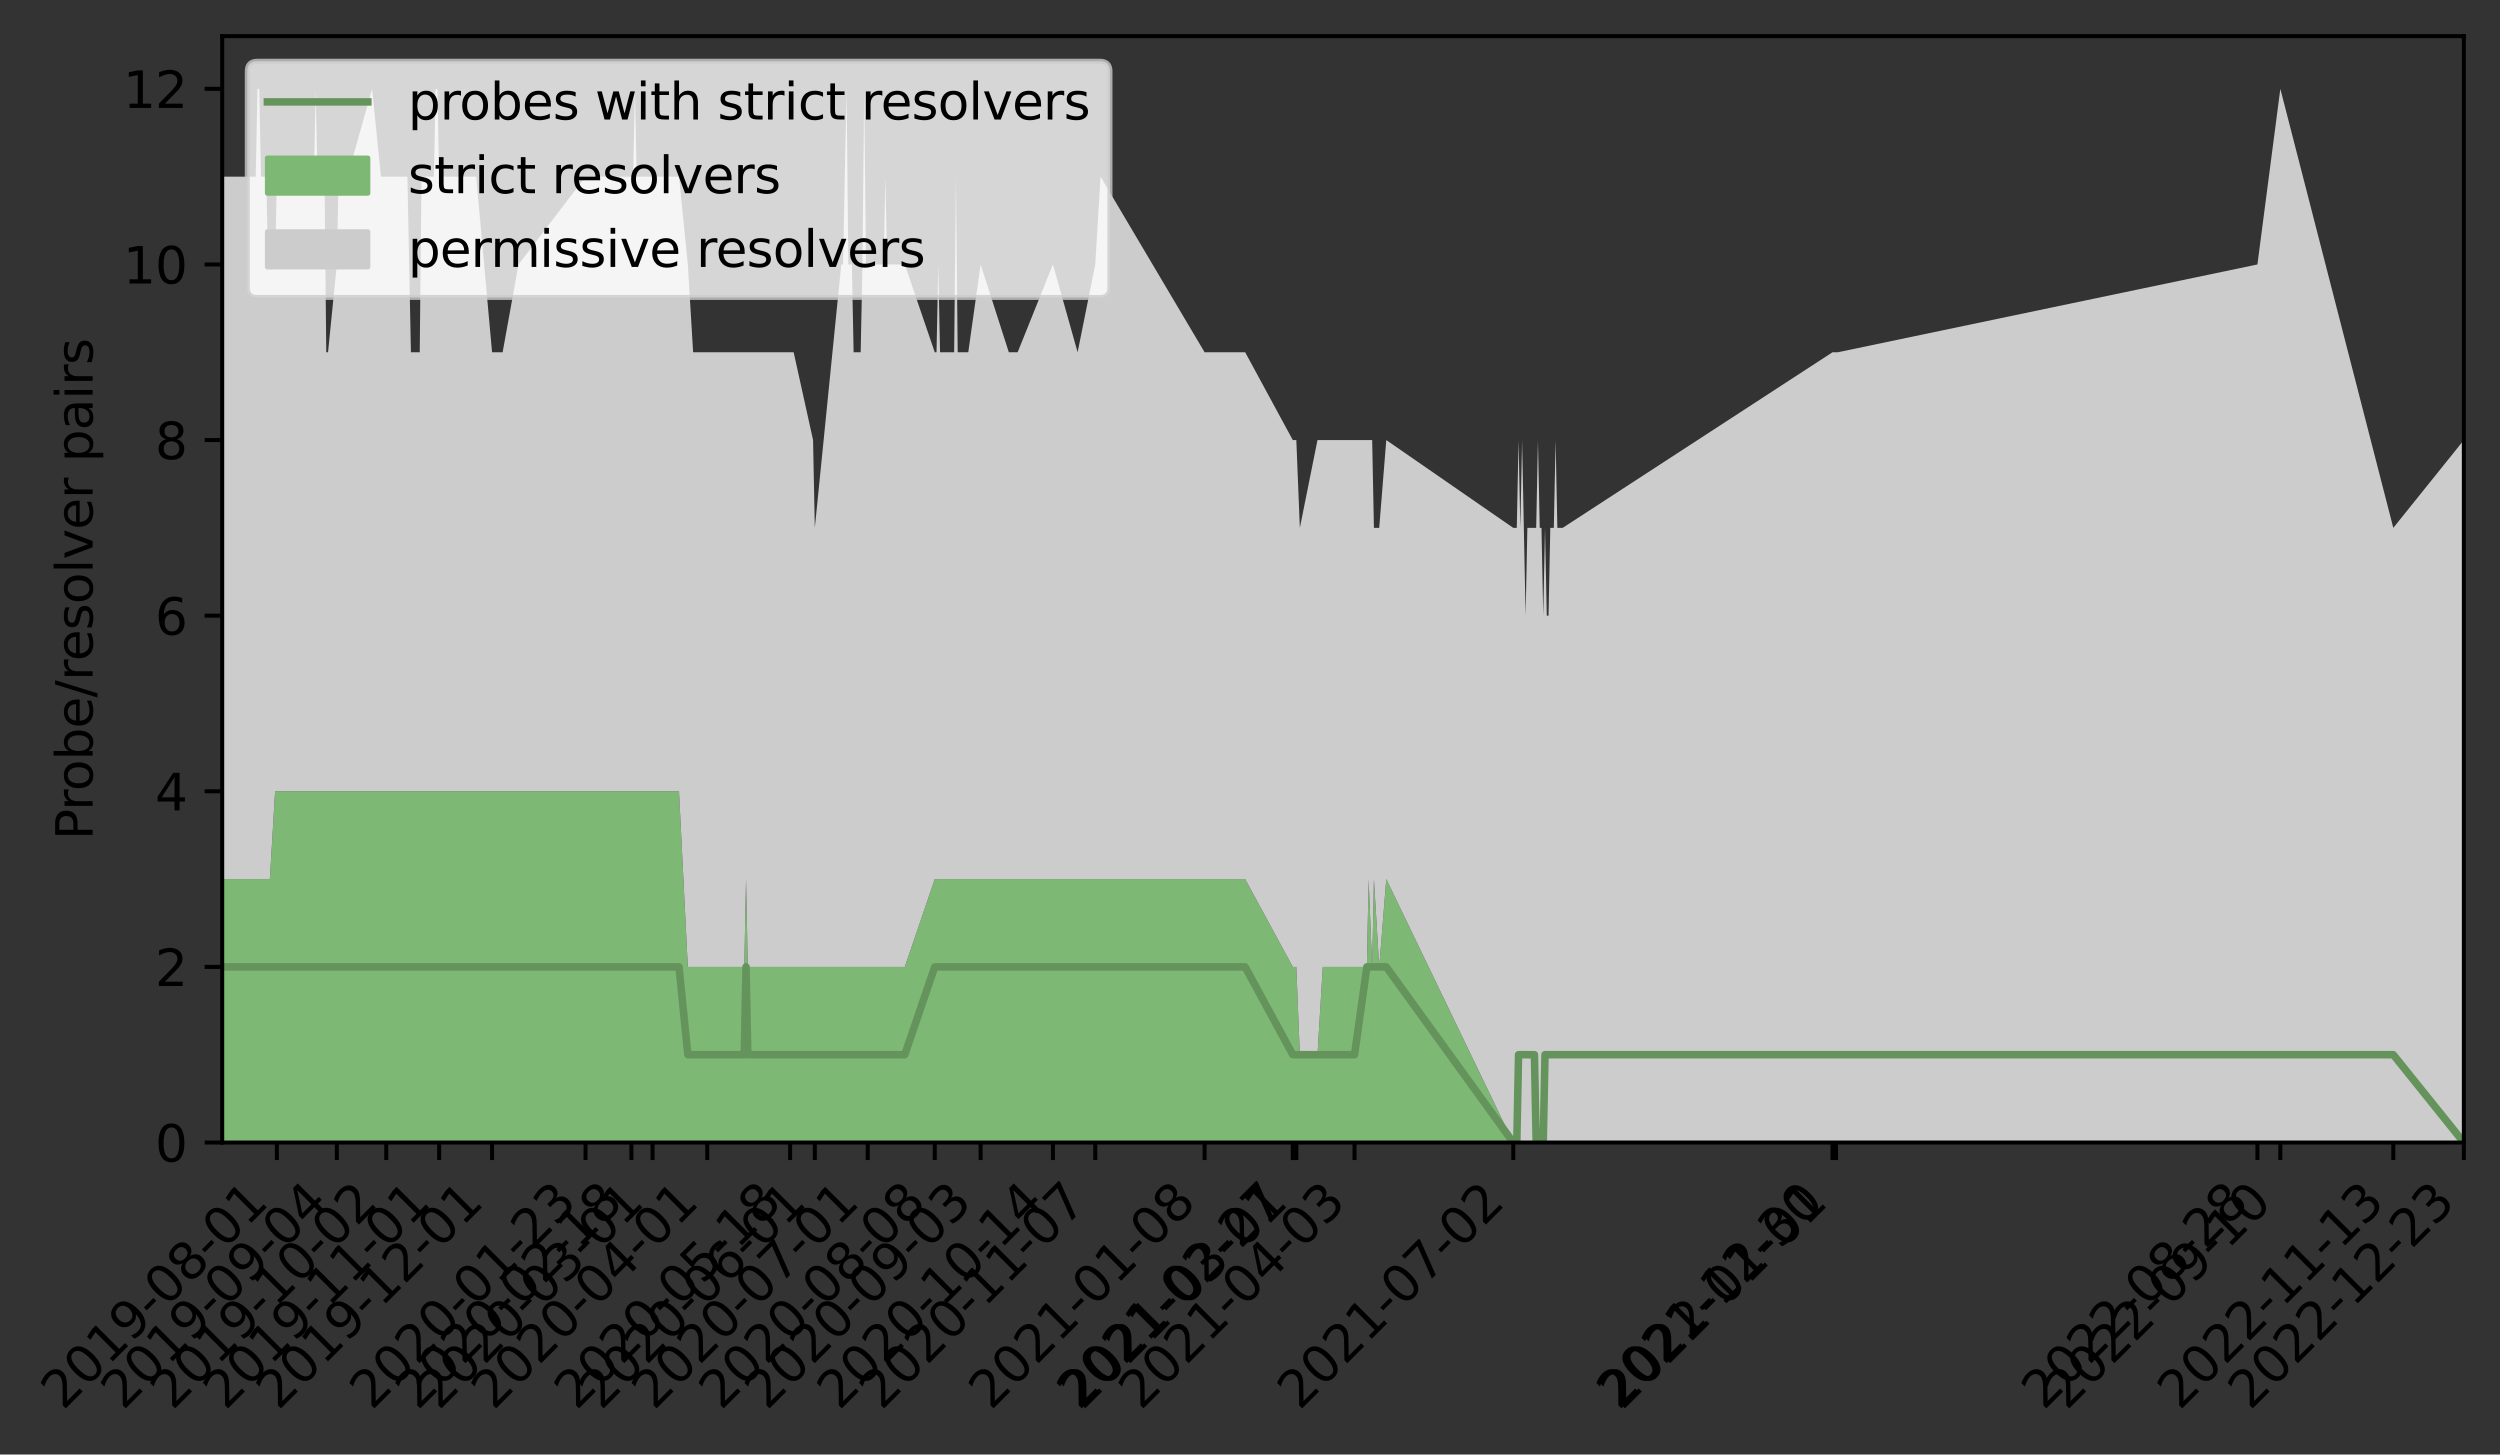 <?xml version="1.0" encoding="utf-8" standalone="no"?>
<!DOCTYPE svg PUBLIC "-//W3C//DTD SVG 1.1//EN"
  "http://www.w3.org/Graphics/SVG/1.1/DTD/svg11.dtd">
<svg height="289.657pt" version="1.1" viewBox="0 0 497.849 289.657" width="497.849pt" xmlns="http://www.w3.org/2000/svg" xmlns:xlink="http://www.w3.org/1999/xlink">
 <rect x="0" y="0" width="497.849" height="289.657" fill="#333333" stroke="none"/>
 <defs>
  <style type="text/css">*{stroke-linecap:butt;stroke-linejoin:round;}</style>
 </defs>
 <g id="figure_1">
  <g id="patch_1">
   <path d="M 0 289.657 
L 497.849 289.657 
L 497.849 0 
L 0 0 
z
" style="fill:none;"/>
  </g>
  <g id="axes_1">
   <g id="patch_2">
    <path d="M 44.249 227.52 
L 490.649 227.52 
L 490.649 7.2 
L 44.249 7.2 
z
" style="fill:none;"/>
   </g>
   <g id="PolyCollection_1">
    <path clip-path="url(#pa577ae649c)" d="M 44.249 175.063 
L 44.249 227.52 
L 44.952 227.52 
L 45.303 227.52 
L 45.654 227.52 
L 46.005 227.52 
L 46.357 227.52 
L 46.708 227.52 
L 47.059 227.52 
L 47.41 227.52 
L 47.762 227.52 
L 48.815 227.52 
L 49.166 227.52 
L 49.518 227.52 
L 49.869 227.52 
L 50.22 227.52 
L 50.571 227.52 
L 50.923 227.52 
L 51.274 227.52 
L 51.625 227.52 
L 51.976 227.52 
L 52.328 227.52 
L 52.679 227.52 
L 53.03 227.52 
L 53.381 227.52 
L 53.733 227.52 
L 54.786 227.52 
L 55.137 227.52 
L 60.055 227.52 
L 60.406 227.52 
L 60.757 227.52 
L 61.108 227.52 
L 61.46 227.52 
L 61.811 227.52 
L 62.162 227.52 
L 62.513 227.52 
L 62.864 227.52 
L 63.216 227.52 
L 63.567 227.52 
L 63.918 227.52 
L 64.269 227.52 
L 64.621 227.52 
L 64.972 227.52 
L 65.323 227.52 
L 67.079 227.52 
L 67.431 227.52 
L 67.782 227.52 
L 68.133 227.52 
L 68.835 227.52 
L 69.187 227.52 
L 74.104 227.52 
L 75.86 227.52 
L 76.914 227.52 
L 77.616 227.52 
L 77.967 227.52 
L 78.319 227.52 
L 78.67 227.52 
L 79.021 227.52 
L 79.372 227.52 
L 79.724 227.52 
L 80.075 227.52 
L 80.426 227.52 
L 80.777 227.52 
L 81.129 227.52 
L 81.48 227.52 
L 81.831 227.52 
L 82.182 227.52 
L 82.533 227.52 
L 83.236 227.52 
L 83.587 227.52 
L 83.938 227.52 
L 84.29 227.52 
L 84.641 227.52 
L 84.992 227.52 
L 85.343 227.52 
L 85.695 227.52 
L 86.046 227.52 
L 86.397 227.52 
L 86.748 227.52 
L 87.099 227.52 
L 87.451 227.52 
L 87.802 227.52 
L 88.153 227.52 
L 88.504 227.52 
L 88.856 227.52 
L 89.207 227.52 
L 89.558 227.52 
L 89.909 227.52 
L 90.612 227.52 
L 90.963 227.52 
L 91.314 227.52 
L 91.665 227.52 
L 92.017 227.52 
L 92.368 227.52 
L 92.719 227.52 
L 93.07 227.52 
L 93.422 227.52 
L 93.773 227.52 
L 94.124 227.52 
L 94.475 227.52 
L 94.827 227.52 
L 97.988 227.52 
L 98.69 227.52 
L 99.041 227.52 
L 99.744 227.52 
L 100.095 227.52 
L 103.256 227.52 
L 116.603 227.52 
L 125.735 227.52 
L 126.086 227.52 
L 126.437 227.52 
L 126.789 227.52 
L 127.14 227.52 
L 127.491 227.52 
L 127.842 227.52 
L 128.193 227.52 
L 128.545 227.52 
L 128.896 227.52 
L 129.247 227.52 
L 129.598 227.52 
L 129.95 227.52 
L 130.301 227.52 
L 130.652 227.52 
L 131.003 227.52 
L 131.355 227.52 
L 131.706 227.52 
L 132.057 227.52 
L 132.408 227.52 
L 132.759 227.52 
L 133.111 227.52 
L 133.462 227.52 
L 133.813 227.52 
L 134.164 227.52 
L 134.516 227.52 
L 134.867 227.52 
L 135.218 227.52 
L 136.974 227.52 
L 138.028 227.52 
L 138.379 227.52 
L 138.73 227.52 
L 139.082 227.52 
L 139.433 227.52 
L 139.784 227.52 
L 140.135 227.52 
L 140.487 227.52 
L 140.838 227.52 
L 141.189 227.52 
L 141.54 227.52 
L 141.891 227.52 
L 142.243 227.52 
L 142.594 227.52 
L 142.945 227.52 
L 143.296 227.52 
L 143.648 227.52 
L 143.999 227.52 
L 144.35 227.52 
L 144.701 227.52 
L 145.053 227.52 
L 145.404 227.52 
L 145.755 227.52 
L 146.106 227.52 
L 146.457 227.52 
L 146.809 227.52 
L 147.16 227.52 
L 147.511 227.52 
L 147.862 227.52 
L 148.214 227.52 
L 148.565 227.52 
L 148.916 227.52 
L 149.267 227.52 
L 149.619 227.52 
L 149.97 227.52 
L 150.321 227.52 
L 157.346 227.52 
L 157.697 227.52 
L 158.048 227.52 
L 161.912 227.52 
L 162.263 227.52 
L 167.531 227.52 
L 167.883 227.52 
L 168.234 227.52 
L 168.585 227.52 
L 168.936 227.52 
L 169.287 227.52 
L 169.639 227.52 
L 169.99 227.52 
L 170.341 227.52 
L 170.692 227.52 
L 171.044 227.52 
L 171.395 227.52 
L 171.746 227.52 
L 172.097 227.52 
L 172.449 227.52 
L 172.8 227.52 
L 173.151 227.52 
L 173.502 227.52 
L 173.854 227.52 
L 174.205 227.52 
L 174.556 227.52 
L 174.907 227.52 
L 175.258 227.52 
L 175.61 227.52 
L 175.961 227.52 
L 176.312 227.52 
L 176.663 227.52 
L 177.015 227.52 
L 177.366 227.52 
L 180.176 227.52 
L 186.147 227.52 
L 186.498 227.52 
L 186.849 227.52 
L 187.2 227.52 
L 187.551 227.52 
L 187.903 227.52 
L 188.254 227.52 
L 188.605 227.52 
L 188.956 227.52 
L 189.308 227.52 
L 189.659 227.52 
L 190.01 227.52 
L 190.361 227.52 
L 190.713 227.52 
L 191.064 227.52 
L 191.415 227.52 
L 191.766 227.52 
L 192.117 227.52 
L 192.469 227.52 
L 192.82 227.52 
L 195.279 227.52 
L 200.898 227.52 
L 201.25 227.52 
L 201.601 227.52 
L 201.952 227.52 
L 202.303 227.52 
L 202.654 227.52 
L 209.679 227.52 
L 214.596 227.52 
L 218.109 227.52 
L 219.162 227.52 
L 239.885 227.52 
L 240.236 227.52 
L 240.587 227.52 
L 240.939 227.52 
L 241.29 227.52 
L 241.641 227.52 
L 241.992 227.52 
L 242.344 227.52 
L 242.695 227.52 
L 243.046 227.52 
L 243.393 227.52 
L 243.722 227.52 
L 244.1 227.52 
L 244.451 227.52 
L 244.802 227.52 
L 245.153 227.52 
L 245.505 227.52 
L 245.856 227.52 
L 246.207 227.52 
L 246.558 227.52 
L 246.883 227.52 
L 247.261 227.52 
L 247.612 227.52 
L 247.963 227.52 
L 257.446 227.52 
L 258.149 227.52 
L 258.851 227.52 
L 262.364 227.52 
L 263.417 227.52 
L 269.74 227.52 
L 272.198 227.52 
L 272.549 227.52 
L 273.252 227.52 
L 273.603 227.52 
L 274.657 227.52 
L 276.062 227.52 
L 301.35 227.52 
L 301.702 227.52 
L 302.053 227.52 
L 302.404 227.52 
L 302.755 227.52 
L 303.107 227.52 
L 303.458 227.52 
L 303.809 227.52 
L 304.16 227.52 
L 304.511 227.52 
L 304.863 227.52 
L 305.214 227.52 
L 305.565 227.52 
L 305.916 227.52 
L 306.268 227.52 
L 306.619 227.52 
L 306.97 227.52 
L 307.321 227.52 
L 307.673 227.52 
L 308.024 227.52 
L 308.375 227.52 
L 308.726 227.52 
L 309.077 227.52 
L 309.429 227.52 
L 309.78 227.52 
L 310.131 227.52 
L 310.482 227.52 
L 310.834 227.52 
L 311.185 227.52 
L 364.923 227.52 
L 365.274 227.52 
L 365.626 227.52 
L 365.977 227.52 
L 449.541 227.52 
L 454.107 227.52 
L 476.6 227.52 
L 490.649 227.52 
L 490.649 227.52 
L 490.649 227.52 
L 476.6 227.52 
L 454.107 227.52 
L 449.541 227.52 
L 365.977 227.52 
L 365.626 227.52 
L 365.274 227.52 
L 364.923 227.52 
L 311.185 227.52 
L 310.834 227.52 
L 310.482 227.52 
L 310.131 227.52 
L 309.78 227.52 
L 309.429 227.52 
L 309.077 227.52 
L 308.726 227.52 
L 308.375 227.52 
L 308.024 227.52 
L 307.673 227.52 
L 307.321 227.52 
L 306.97 227.52 
L 306.619 227.52 
L 306.268 227.52 
L 305.916 227.52 
L 305.565 227.52 
L 305.214 227.52 
L 304.863 227.52 
L 304.511 227.52 
L 304.16 227.52 
L 303.809 227.52 
L 303.458 227.52 
L 303.107 227.52 
L 302.755 227.52 
L 302.404 227.52 
L 302.053 227.52 
L 301.702 227.52 
L 301.35 227.52 
L 276.062 175.063 
L 274.657 192.549 
L 273.603 175.063 
L 273.252 192.549 
L 272.549 175.063 
L 272.198 192.549 
L 269.74 192.549 
L 263.417 192.549 
L 262.364 210.034 
L 258.851 210.034 
L 258.149 192.549 
L 257.446 192.549 
L 247.963 175.063 
L 247.612 175.063 
L 247.261 175.063 
L 246.883 175.063 
L 246.558 175.063 
L 246.207 175.063 
L 245.856 175.063 
L 245.505 175.063 
L 245.153 175.063 
L 244.802 175.063 
L 244.451 175.063 
L 244.1 175.063 
L 243.722 175.063 
L 243.393 175.063 
L 243.046 175.063 
L 242.695 175.063 
L 242.344 175.063 
L 241.992 175.063 
L 241.641 175.063 
L 241.29 175.063 
L 240.939 175.063 
L 240.587 175.063 
L 240.236 175.063 
L 239.885 175.063 
L 219.162 175.063 
L 218.109 175.063 
L 214.596 175.063 
L 209.679 175.063 
L 202.654 175.063 
L 202.303 175.063 
L 201.952 175.063 
L 201.601 175.063 
L 201.25 175.063 
L 200.898 175.063 
L 195.279 175.063 
L 192.82 175.063 
L 192.469 175.063 
L 192.117 175.063 
L 191.766 175.063 
L 191.415 175.063 
L 191.064 175.063 
L 190.713 175.063 
L 190.361 175.063 
L 190.01 175.063 
L 189.659 175.063 
L 189.308 175.063 
L 188.956 175.063 
L 188.605 175.063 
L 188.254 175.063 
L 187.903 175.063 
L 187.551 175.063 
L 187.2 175.063 
L 186.849 175.063 
L 186.498 175.063 
L 186.147 175.063 
L 180.176 192.549 
L 177.366 192.549 
L 177.015 192.549 
L 176.663 192.549 
L 176.312 192.549 
L 175.961 192.549 
L 175.61 192.549 
L 175.258 192.549 
L 174.907 192.549 
L 174.556 192.549 
L 174.205 192.549 
L 173.854 192.549 
L 173.502 192.549 
L 173.151 192.549 
L 172.8 192.549 
L 172.449 192.549 
L 172.097 192.549 
L 171.746 192.549 
L 171.395 192.549 
L 171.044 192.549 
L 170.692 192.549 
L 170.341 192.549 
L 169.99 192.549 
L 169.639 192.549 
L 169.287 192.549 
L 168.936 192.549 
L 168.585 192.549 
L 168.234 192.549 
L 167.883 192.549 
L 167.531 192.549 
L 162.263 192.549 
L 161.912 192.549 
L 158.048 192.549 
L 157.697 192.549 
L 157.346 192.549 
L 150.321 192.549 
L 149.97 192.549 
L 149.619 192.549 
L 149.267 192.549 
L 148.916 192.549 
L 148.565 175.063 
L 148.214 192.549 
L 147.862 192.549 
L 147.511 192.549 
L 147.16 192.549 
L 146.809 192.549 
L 146.457 192.549 
L 146.106 192.549 
L 145.755 192.549 
L 145.404 192.549 
L 145.053 192.549 
L 144.701 192.549 
L 144.35 192.549 
L 143.999 192.549 
L 143.648 192.549 
L 143.296 192.549 
L 142.945 192.549 
L 142.594 192.549 
L 142.243 192.549 
L 141.891 192.549 
L 141.54 192.549 
L 141.189 192.549 
L 140.838 192.549 
L 140.487 192.549 
L 140.135 192.549 
L 139.784 192.549 
L 139.433 192.549 
L 139.082 192.549 
L 138.73 192.549 
L 138.379 192.549 
L 138.028 192.549 
L 136.974 192.549 
L 135.218 157.577 
L 134.867 157.577 
L 134.516 157.577 
L 134.164 157.577 
L 133.813 157.577 
L 133.462 157.577 
L 133.111 157.577 
L 132.759 157.577 
L 132.408 157.577 
L 132.057 157.577 
L 131.706 157.577 
L 131.355 157.577 
L 131.003 157.577 
L 130.652 157.577 
L 130.301 157.577 
L 129.95 157.577 
L 129.598 157.577 
L 129.247 157.577 
L 128.896 157.577 
L 128.545 157.577 
L 128.193 157.577 
L 127.842 157.577 
L 127.491 157.577 
L 127.14 157.577 
L 126.789 157.577 
L 126.437 157.577 
L 126.086 157.577 
L 125.735 157.577 
L 116.603 157.577 
L 103.256 157.577 
L 100.095 157.577 
L 99.744 157.577 
L 99.041 157.577 
L 98.69 157.577 
L 97.988 157.577 
L 94.827 157.577 
L 94.475 157.577 
L 94.124 157.577 
L 93.773 157.577 
L 93.422 157.577 
L 93.07 157.577 
L 92.719 157.577 
L 92.368 157.577 
L 92.017 157.577 
L 91.665 157.577 
L 91.314 157.577 
L 90.963 157.577 
L 90.612 157.577 
L 89.909 157.577 
L 89.558 157.577 
L 89.207 157.577 
L 88.856 157.577 
L 88.504 157.577 
L 88.153 157.577 
L 87.802 157.577 
L 87.451 157.577 
L 87.099 157.577 
L 86.748 157.577 
L 86.397 157.577 
L 86.046 157.577 
L 85.695 157.577 
L 85.343 157.577 
L 84.992 157.577 
L 84.641 157.577 
L 84.29 157.577 
L 83.938 157.577 
L 83.587 157.577 
L 83.236 157.577 
L 82.533 157.577 
L 82.182 157.577 
L 81.831 157.577 
L 81.48 157.577 
L 81.129 157.577 
L 80.777 157.577 
L 80.426 157.577 
L 80.075 157.577 
L 79.724 157.577 
L 79.372 157.577 
L 79.021 157.577 
L 78.67 157.577 
L 78.319 157.577 
L 77.967 157.577 
L 77.616 157.577 
L 76.914 157.577 
L 75.86 157.577 
L 74.104 157.577 
L 69.187 157.577 
L 68.835 157.577 
L 68.133 157.577 
L 67.782 157.577 
L 67.431 157.577 
L 67.079 157.577 
L 65.323 157.577 
L 64.972 157.577 
L 64.621 157.577 
L 64.269 157.577 
L 63.918 157.577 
L 63.567 157.577 
L 63.216 157.577 
L 62.864 157.577 
L 62.513 157.577 
L 62.162 157.577 
L 61.811 157.577 
L 61.46 157.577 
L 61.108 157.577 
L 60.757 157.577 
L 60.406 157.577 
L 60.055 157.577 
L 55.137 157.577 
L 54.786 157.577 
L 53.733 175.063 
L 53.381 175.063 
L 53.03 175.063 
L 52.679 175.063 
L 52.328 175.063 
L 51.976 175.063 
L 51.625 175.063 
L 51.274 175.063 
L 50.923 175.063 
L 50.571 175.063 
L 50.22 175.063 
L 49.869 175.063 
L 49.518 175.063 
L 49.166 175.063 
L 48.815 175.063 
L 47.762 175.063 
L 47.41 175.063 
L 47.059 175.063 
L 46.708 175.063 
L 46.357 175.063 
L 46.005 175.063 
L 45.654 175.063 
L 45.303 175.063 
L 44.952 175.063 
L 44.249 175.063 
z
" style="fill:#7db874;"/>
   </g>
   <g id="PolyCollection_2">
    <path clip-path="url(#pa577ae649c)" d="M 44.249 35.177 
L 44.249 175.063 
L 44.952 175.063 
L 45.303 175.063 
L 45.654 175.063 
L 46.005 175.063 
L 46.357 175.063 
L 46.708 175.063 
L 47.059 175.063 
L 47.41 175.063 
L 47.762 175.063 
L 48.815 175.063 
L 49.166 175.063 
L 49.518 175.063 
L 49.869 175.063 
L 50.22 175.063 
L 50.571 175.063 
L 50.923 175.063 
L 51.274 175.063 
L 51.625 175.063 
L 51.976 175.063 
L 52.328 175.063 
L 52.679 175.063 
L 53.03 175.063 
L 53.381 175.063 
L 53.733 175.063 
L 54.786 157.577 
L 55.137 157.577 
L 60.055 157.577 
L 60.406 157.577 
L 60.757 157.577 
L 61.108 157.577 
L 61.46 157.577 
L 61.811 157.577 
L 62.162 157.577 
L 62.513 157.577 
L 62.864 157.577 
L 63.216 157.577 
L 63.567 157.577 
L 63.918 157.577 
L 64.269 157.577 
L 64.621 157.577 
L 64.972 157.577 
L 65.323 157.577 
L 67.079 157.577 
L 67.431 157.577 
L 67.782 157.577 
L 68.133 157.577 
L 68.835 157.577 
L 69.187 157.577 
L 74.104 157.577 
L 75.86 157.577 
L 76.914 157.577 
L 77.616 157.577 
L 77.967 157.577 
L 78.319 157.577 
L 78.67 157.577 
L 79.021 157.577 
L 79.372 157.577 
L 79.724 157.577 
L 80.075 157.577 
L 80.426 157.577 
L 80.777 157.577 
L 81.129 157.577 
L 81.48 157.577 
L 81.831 157.577 
L 82.182 157.577 
L 82.533 157.577 
L 83.236 157.577 
L 83.587 157.577 
L 83.938 157.577 
L 84.29 157.577 
L 84.641 157.577 
L 84.992 157.577 
L 85.343 157.577 
L 85.695 157.577 
L 86.046 157.577 
L 86.397 157.577 
L 86.748 157.577 
L 87.099 157.577 
L 87.451 157.577 
L 87.802 157.577 
L 88.153 157.577 
L 88.504 157.577 
L 88.856 157.577 
L 89.207 157.577 
L 89.558 157.577 
L 89.909 157.577 
L 90.612 157.577 
L 90.963 157.577 
L 91.314 157.577 
L 91.665 157.577 
L 92.017 157.577 
L 92.368 157.577 
L 92.719 157.577 
L 93.07 157.577 
L 93.422 157.577 
L 93.773 157.577 
L 94.124 157.577 
L 94.475 157.577 
L 94.827 157.577 
L 97.988 157.577 
L 98.69 157.577 
L 99.041 157.577 
L 99.744 157.577 
L 100.095 157.577 
L 103.256 157.577 
L 116.603 157.577 
L 125.735 157.577 
L 126.086 157.577 
L 126.437 157.577 
L 126.789 157.577 
L 127.14 157.577 
L 127.491 157.577 
L 127.842 157.577 
L 128.193 157.577 
L 128.545 157.577 
L 128.896 157.577 
L 129.247 157.577 
L 129.598 157.577 
L 129.95 157.577 
L 130.301 157.577 
L 130.652 157.577 
L 131.003 157.577 
L 131.355 157.577 
L 131.706 157.577 
L 132.057 157.577 
L 132.408 157.577 
L 132.759 157.577 
L 133.111 157.577 
L 133.462 157.577 
L 133.813 157.577 
L 134.164 157.577 
L 134.516 157.577 
L 134.867 157.577 
L 135.218 157.577 
L 136.974 192.549 
L 138.028 192.549 
L 138.379 192.549 
L 138.73 192.549 
L 139.082 192.549 
L 139.433 192.549 
L 139.784 192.549 
L 140.135 192.549 
L 140.487 192.549 
L 140.838 192.549 
L 141.189 192.549 
L 141.54 192.549 
L 141.891 192.549 
L 142.243 192.549 
L 142.594 192.549 
L 142.945 192.549 
L 143.296 192.549 
L 143.648 192.549 
L 143.999 192.549 
L 144.35 192.549 
L 144.701 192.549 
L 145.053 192.549 
L 145.404 192.549 
L 145.755 192.549 
L 146.106 192.549 
L 146.457 192.549 
L 146.809 192.549 
L 147.16 192.549 
L 147.511 192.549 
L 147.862 192.549 
L 148.214 192.549 
L 148.565 175.063 
L 148.916 192.549 
L 149.267 192.549 
L 149.619 192.549 
L 149.97 192.549 
L 150.321 192.549 
L 157.346 192.549 
L 157.697 192.549 
L 158.048 192.549 
L 161.912 192.549 
L 162.263 192.549 
L 167.531 192.549 
L 167.883 192.549 
L 168.234 192.549 
L 168.585 192.549 
L 168.936 192.549 
L 169.287 192.549 
L 169.639 192.549 
L 169.99 192.549 
L 170.341 192.549 
L 170.692 192.549 
L 171.044 192.549 
L 171.395 192.549 
L 171.746 192.549 
L 172.097 192.549 
L 172.449 192.549 
L 172.8 192.549 
L 173.151 192.549 
L 173.502 192.549 
L 173.854 192.549 
L 174.205 192.549 
L 174.556 192.549 
L 174.907 192.549 
L 175.258 192.549 
L 175.61 192.549 
L 175.961 192.549 
L 176.312 192.549 
L 176.663 192.549 
L 177.015 192.549 
L 177.366 192.549 
L 180.176 192.549 
L 186.147 175.063 
L 186.498 175.063 
L 186.849 175.063 
L 187.2 175.063 
L 187.551 175.063 
L 187.903 175.063 
L 188.254 175.063 
L 188.605 175.063 
L 188.956 175.063 
L 189.308 175.063 
L 189.659 175.063 
L 190.01 175.063 
L 190.361 175.063 
L 190.713 175.063 
L 191.064 175.063 
L 191.415 175.063 
L 191.766 175.063 
L 192.117 175.063 
L 192.469 175.063 
L 192.82 175.063 
L 195.279 175.063 
L 200.898 175.063 
L 201.25 175.063 
L 201.601 175.063 
L 201.952 175.063 
L 202.303 175.063 
L 202.654 175.063 
L 209.679 175.063 
L 214.596 175.063 
L 218.109 175.063 
L 219.162 175.063 
L 239.885 175.063 
L 240.236 175.063 
L 240.587 175.063 
L 240.939 175.063 
L 241.29 175.063 
L 241.641 175.063 
L 241.992 175.063 
L 242.344 175.063 
L 242.695 175.063 
L 243.046 175.063 
L 243.393 175.063 
L 243.722 175.063 
L 244.1 175.063 
L 244.451 175.063 
L 244.802 175.063 
L 245.153 175.063 
L 245.505 175.063 
L 245.856 175.063 
L 246.207 175.063 
L 246.558 175.063 
L 246.883 175.063 
L 247.261 175.063 
L 247.612 175.063 
L 247.963 175.063 
L 257.446 192.549 
L 258.149 192.549 
L 258.851 210.034 
L 262.364 210.034 
L 263.417 192.549 
L 269.74 192.549 
L 272.198 192.549 
L 272.549 175.063 
L 273.252 192.549 
L 273.603 175.063 
L 274.657 192.549 
L 276.062 175.063 
L 301.35 227.52 
L 301.702 227.52 
L 302.053 227.52 
L 302.404 227.52 
L 302.755 227.52 
L 303.107 227.52 
L 303.458 227.52 
L 303.809 227.52 
L 304.16 227.52 
L 304.511 227.52 
L 304.863 227.52 
L 305.214 227.52 
L 305.565 227.52 
L 305.916 227.52 
L 306.268 227.52 
L 306.619 227.52 
L 306.97 227.52 
L 307.321 227.52 
L 307.673 227.52 
L 308.024 227.52 
L 308.375 227.52 
L 308.726 227.52 
L 309.077 227.52 
L 309.429 227.52 
L 309.78 227.52 
L 310.131 227.52 
L 310.482 227.52 
L 310.834 227.52 
L 311.185 227.52 
L 364.923 227.52 
L 365.274 227.52 
L 365.626 227.52 
L 365.977 227.52 
L 449.541 227.52 
L 454.107 227.52 
L 476.6 227.52 
L 490.649 227.52 
L 490.649 87.634 
L 490.649 87.634 
L 476.6 105.12 
L 454.107 17.691 
L 449.541 52.663 
L 365.977 70.149 
L 365.626 70.149 
L 365.274 70.149 
L 364.923 70.149 
L 311.185 105.12 
L 310.834 105.12 
L 310.482 105.12 
L 310.131 105.12 
L 309.78 87.634 
L 309.429 105.12 
L 309.077 105.12 
L 308.726 105.12 
L 308.375 122.606 
L 308.024 122.606 
L 307.673 105.12 
L 307.321 122.606 
L 306.97 105.12 
L 306.619 105.12 
L 306.268 87.634 
L 305.916 105.12 
L 305.565 105.12 
L 305.214 105.12 
L 304.863 105.12 
L 304.511 105.12 
L 304.16 105.12 
L 303.809 122.606 
L 303.458 105.12 
L 303.107 87.634 
L 302.755 105.12 
L 302.404 87.634 
L 302.053 105.12 
L 301.702 105.12 
L 301.35 105.12 
L 276.062 87.634 
L 274.657 105.12 
L 273.603 105.12 
L 273.252 87.634 
L 272.549 87.634 
L 272.198 87.634 
L 269.74 87.634 
L 263.417 87.634 
L 262.364 87.634 
L 258.851 105.12 
L 258.149 87.634 
L 257.446 87.634 
L 247.963 70.149 
L 247.612 70.149 
L 247.261 70.149 
L 246.883 70.149 
L 246.558 70.149 
L 246.207 70.149 
L 245.856 70.149 
L 245.505 70.149 
L 245.153 70.149 
L 244.802 70.149 
L 244.451 70.149 
L 244.1 70.149 
L 243.722 70.149 
L 243.393 70.149 
L 243.046 70.149 
L 242.695 70.149 
L 242.344 70.149 
L 241.992 70.149 
L 241.641 70.149 
L 241.29 70.149 
L 240.939 70.149 
L 240.587 70.149 
L 240.236 70.149 
L 239.885 70.149 
L 219.162 35.177 
L 218.109 52.663 
L 214.596 70.149 
L 209.679 52.663 
L 202.654 70.149 
L 202.303 70.149 
L 201.952 70.149 
L 201.601 70.149 
L 201.25 70.149 
L 200.898 70.149 
L 195.279 52.663 
L 192.82 70.149 
L 192.469 70.149 
L 192.117 70.149 
L 191.766 70.149 
L 191.415 70.149 
L 191.064 70.149 
L 190.713 70.149 
L 190.361 35.177 
L 190.01 70.149 
L 189.659 70.149 
L 189.308 70.149 
L 188.956 70.149 
L 188.605 70.149 
L 188.254 70.149 
L 187.903 70.149 
L 187.551 70.149 
L 187.2 70.149 
L 186.849 52.663 
L 186.498 70.149 
L 186.147 70.149 
L 180.176 52.663 
L 177.366 52.663 
L 177.015 52.663 
L 176.663 52.663 
L 176.312 35.177 
L 175.961 52.663 
L 175.61 52.663 
L 175.258 52.663 
L 174.907 52.663 
L 174.556 52.663 
L 174.205 52.663 
L 173.854 52.663 
L 173.502 52.663 
L 173.151 52.663 
L 172.8 52.663 
L 172.449 52.663 
L 172.097 17.691 
L 171.746 52.663 
L 171.395 70.149 
L 171.044 70.149 
L 170.692 70.149 
L 170.341 70.149 
L 169.99 70.149 
L 169.639 52.663 
L 169.287 52.663 
L 168.936 52.663 
L 168.585 17.691 
L 168.234 35.177 
L 167.883 52.663 
L 167.531 52.663 
L 162.263 105.12 
L 161.912 87.634 
L 158.048 70.149 
L 157.697 70.149 
L 157.346 70.149 
L 150.321 70.149 
L 149.97 70.149 
L 149.619 70.149 
L 149.267 70.149 
L 148.916 70.149 
L 148.565 70.149 
L 148.214 70.149 
L 147.862 70.149 
L 147.511 70.149 
L 147.16 70.149 
L 146.809 70.149 
L 146.457 70.149 
L 146.106 70.149 
L 145.755 70.149 
L 145.404 70.149 
L 145.053 70.149 
L 144.701 70.149 
L 144.35 70.149 
L 143.999 70.149 
L 143.648 70.149 
L 143.296 70.149 
L 142.945 70.149 
L 142.594 70.149 
L 142.243 70.149 
L 141.891 70.149 
L 141.54 70.149 
L 141.189 70.149 
L 140.838 70.149 
L 140.487 70.149 
L 140.135 70.149 
L 139.784 70.149 
L 139.433 70.149 
L 139.082 70.149 
L 138.73 70.149 
L 138.379 70.149 
L 138.028 70.149 
L 136.974 52.663 
L 135.218 35.177 
L 134.867 35.177 
L 134.516 35.177 
L 134.164 35.177 
L 133.813 35.177 
L 133.462 35.177 
L 133.111 35.177 
L 132.759 35.177 
L 132.408 35.177 
L 132.057 35.177 
L 131.706 35.177 
L 131.355 35.177 
L 131.003 35.177 
L 130.652 35.177 
L 130.301 35.177 
L 129.95 35.177 
L 129.598 35.177 
L 129.247 35.177 
L 128.896 35.177 
L 128.545 35.177 
L 128.193 35.177 
L 127.842 35.177 
L 127.491 35.177 
L 127.14 35.177 
L 126.789 35.177 
L 126.437 17.691 
L 126.086 35.177 
L 125.735 35.177 
L 116.603 35.177 
L 103.256 52.663 
L 100.095 70.149 
L 99.744 70.149 
L 99.041 70.149 
L 98.69 70.149 
L 97.988 70.149 
L 94.827 35.177 
L 94.475 35.177 
L 94.124 35.177 
L 93.773 35.177 
L 93.422 35.177 
L 93.07 35.177 
L 92.719 35.177 
L 92.368 35.177 
L 92.017 35.177 
L 91.665 35.177 
L 91.314 35.177 
L 90.963 35.177 
L 90.612 35.177 
L 89.909 35.177 
L 89.558 35.177 
L 89.207 35.177 
L 88.856 35.177 
L 88.504 35.177 
L 88.153 35.177 
L 87.802 35.177 
L 87.451 35.177 
L 87.099 17.691 
L 86.748 17.691 
L 86.397 35.177 
L 86.046 35.177 
L 85.695 35.177 
L 85.343 35.177 
L 84.992 35.177 
L 84.641 35.177 
L 84.29 35.177 
L 83.938 35.177 
L 83.587 70.149 
L 83.236 70.149 
L 82.533 70.149 
L 82.182 70.149 
L 81.831 70.149 
L 81.48 52.663 
L 81.129 35.177 
L 80.777 35.177 
L 80.426 35.177 
L 80.075 35.177 
L 79.724 35.177 
L 79.372 35.177 
L 79.021 35.177 
L 78.67 35.177 
L 78.319 35.177 
L 77.967 35.177 
L 77.616 35.177 
L 76.914 35.177 
L 75.86 35.177 
L 74.104 17.691 
L 69.187 35.177 
L 68.835 35.177 
L 68.133 35.177 
L 67.782 35.177 
L 67.431 35.177 
L 67.079 52.663 
L 65.323 70.149 
L 64.972 70.149 
L 64.621 35.177 
L 64.269 35.177 
L 63.918 35.177 
L 63.567 35.177 
L 63.216 35.177 
L 62.864 17.691 
L 62.513 35.177 
L 62.162 35.177 
L 61.811 35.177 
L 61.46 35.177 
L 61.108 35.177 
L 60.757 35.177 
L 60.406 35.177 
L 60.055 35.177 
L 55.137 35.177 
L 54.786 52.663 
L 53.733 52.663 
L 53.381 52.663 
L 53.03 35.177 
L 52.679 35.177 
L 52.328 35.177 
L 51.976 35.177 
L 51.625 17.691 
L 51.274 17.691 
L 50.923 35.177 
L 50.571 35.177 
L 50.22 35.177 
L 49.869 35.177 
L 49.518 35.177 
L 49.166 35.177 
L 48.815 35.177 
L 47.762 35.177 
L 47.41 35.177 
L 47.059 35.177 
L 46.708 35.177 
L 46.357 35.177 
L 46.005 35.177 
L 45.654 35.177 
L 45.303 35.177 
L 44.952 35.177 
L 44.249 35.177 
z
" style="fill:#cccccc;"/>
   </g>
   <g id="matplotlib.axis_1">
    <g id="xtick_1">
     <g id="line2d_1">
      <defs>
       <path d="M 0 0 
L 0 3.5 
" id="mdd8b79a3eb" style="stroke:#000000;stroke-width:0.8;"/>
      </defs>
      <g>
       <use style="stroke:#000000;stroke-width:0.8;" x="55.137" xlink:href="#mdd8b79a3eb" y="227.52"/>
      </g>
     </g>
     <g id="text_1">
      <!-- 2019-08-01 -->
      <g transform="translate(12.573 280.987)rotate(-45)scale(0.1 -0.1)">
       <defs>
        <path d="M 1228 531 
L 3431 531 
L 3431 0 
L 469 0 
L 469 531 
Q 828 903 1448 1529 
Q 2069 2156 2228 2338 
Q 2531 2678 2651 2914 
Q 2772 3150 2772 3378 
Q 2772 3750 2511 3984 
Q 2250 4219 1831 4219 
Q 1534 4219 1204 4116 
Q 875 4013 500 3803 
L 500 4441 
Q 881 4594 1212 4672 
Q 1544 4750 1819 4750 
Q 2544 4750 2975 4387 
Q 3406 4025 3406 3419 
Q 3406 3131 3298 2873 
Q 3191 2616 2906 2266 
Q 2828 2175 2409 1742 
Q 1991 1309 1228 531 
z
" id="DejaVuSans-32" transform="scale(0.016)"/>
        <path d="M 2034 4250 
Q 1547 4250 1301 3770 
Q 1056 3291 1056 2328 
Q 1056 1369 1301 889 
Q 1547 409 2034 409 
Q 2525 409 2770 889 
Q 3016 1369 3016 2328 
Q 3016 3291 2770 3770 
Q 2525 4250 2034 4250 
z
M 2034 4750 
Q 2819 4750 3233 4129 
Q 3647 3509 3647 2328 
Q 3647 1150 3233 529 
Q 2819 -91 2034 -91 
Q 1250 -91 836 529 
Q 422 1150 422 2328 
Q 422 3509 836 4129 
Q 1250 4750 2034 4750 
z
" id="DejaVuSans-30" transform="scale(0.016)"/>
        <path d="M 794 531 
L 1825 531 
L 1825 4091 
L 703 3866 
L 703 4441 
L 1819 4666 
L 2450 4666 
L 2450 531 
L 3481 531 
L 3481 0 
L 794 0 
L 794 531 
z
" id="DejaVuSans-31" transform="scale(0.016)"/>
        <path d="M 703 97 
L 703 672 
Q 941 559 1184 500 
Q 1428 441 1663 441 
Q 2288 441 2617 861 
Q 2947 1281 2994 2138 
Q 2813 1869 2534 1725 
Q 2256 1581 1919 1581 
Q 1219 1581 811 2004 
Q 403 2428 403 3163 
Q 403 3881 828 4315 
Q 1253 4750 1959 4750 
Q 2769 4750 3195 4129 
Q 3622 3509 3622 2328 
Q 3622 1225 3098 567 
Q 2575 -91 1691 -91 
Q 1453 -91 1209 -44 
Q 966 3 703 97 
z
M 1959 2075 
Q 2384 2075 2632 2365 
Q 2881 2656 2881 3163 
Q 2881 3666 2632 3958 
Q 2384 4250 1959 4250 
Q 1534 4250 1286 3958 
Q 1038 3666 1038 3163 
Q 1038 2656 1286 2365 
Q 1534 2075 1959 2075 
z
" id="DejaVuSans-39" transform="scale(0.016)"/>
        <path d="M 313 2009 
L 1997 2009 
L 1997 1497 
L 313 1497 
L 313 2009 
z
" id="DejaVuSans-2d" transform="scale(0.016)"/>
        <path d="M 2034 2216 
Q 1584 2216 1326 1975 
Q 1069 1734 1069 1313 
Q 1069 891 1326 650 
Q 1584 409 2034 409 
Q 2484 409 2743 651 
Q 3003 894 3003 1313 
Q 3003 1734 2745 1975 
Q 2488 2216 2034 2216 
z
M 1403 2484 
Q 997 2584 770 2862 
Q 544 3141 544 3541 
Q 544 4100 942 4425 
Q 1341 4750 2034 4750 
Q 2731 4750 3128 4425 
Q 3525 4100 3525 3541 
Q 3525 3141 3298 2862 
Q 3072 2584 2669 2484 
Q 3125 2378 3379 2068 
Q 3634 1759 3634 1313 
Q 3634 634 3220 271 
Q 2806 -91 2034 -91 
Q 1263 -91 848 271 
Q 434 634 434 1313 
Q 434 1759 690 2068 
Q 947 2378 1403 2484 
z
M 1172 3481 
Q 1172 3119 1398 2916 
Q 1625 2713 2034 2713 
Q 2441 2713 2670 2916 
Q 2900 3119 2900 3481 
Q 2900 3844 2670 4047 
Q 2441 4250 2034 4250 
Q 1625 4250 1398 4047 
Q 1172 3844 1172 3481 
z
" id="DejaVuSans-38" transform="scale(0.016)"/>
       </defs>
       <use xlink:href="#DejaVuSans-32"/>
       <use x="63.623" xlink:href="#DejaVuSans-30"/>
       <use x="127.246" xlink:href="#DejaVuSans-31"/>
       <use x="190.869" xlink:href="#DejaVuSans-39"/>
       <use x="254.492" xlink:href="#DejaVuSans-2d"/>
       <use x="290.576" xlink:href="#DejaVuSans-30"/>
       <use x="354.199" xlink:href="#DejaVuSans-38"/>
       <use x="417.822" xlink:href="#DejaVuSans-2d"/>
       <use x="453.906" xlink:href="#DejaVuSans-30"/>
       <use x="517.529" xlink:href="#DejaVuSans-31"/>
      </g>
     </g>
    </g>
    <g id="xtick_2">
     <g id="line2d_2">
      <g>
       <use style="stroke:#000000;stroke-width:0.8;" x="67.079" xlink:href="#mdd8b79a3eb" y="227.52"/>
      </g>
     </g>
     <g id="text_2">
      <!-- 2019-09-04 -->
      <g transform="translate(24.515 280.987)rotate(-45)scale(0.1 -0.1)">
       <defs>
        <path d="M 2419 4116 
L 825 1625 
L 2419 1625 
L 2419 4116 
z
M 2253 4666 
L 3047 4666 
L 3047 1625 
L 3713 1625 
L 3713 1100 
L 3047 1100 
L 3047 0 
L 2419 0 
L 2419 1100 
L 313 1100 
L 313 1709 
L 2253 4666 
z
" id="DejaVuSans-34" transform="scale(0.016)"/>
       </defs>
       <use xlink:href="#DejaVuSans-32"/>
       <use x="63.623" xlink:href="#DejaVuSans-30"/>
       <use x="127.246" xlink:href="#DejaVuSans-31"/>
       <use x="190.869" xlink:href="#DejaVuSans-39"/>
       <use x="254.492" xlink:href="#DejaVuSans-2d"/>
       <use x="290.576" xlink:href="#DejaVuSans-30"/>
       <use x="354.199" xlink:href="#DejaVuSans-39"/>
       <use x="417.822" xlink:href="#DejaVuSans-2d"/>
       <use x="453.906" xlink:href="#DejaVuSans-30"/>
       <use x="517.529" xlink:href="#DejaVuSans-34"/>
      </g>
     </g>
    </g>
    <g id="xtick_3">
     <g id="line2d_3">
      <g>
       <use style="stroke:#000000;stroke-width:0.8;" x="76.914" xlink:href="#mdd8b79a3eb" y="227.52"/>
      </g>
     </g>
     <g id="text_3">
      <!-- 2019-10-02 -->
      <g transform="translate(34.349 280.987)rotate(-45)scale(0.1 -0.1)">
       <use xlink:href="#DejaVuSans-32"/>
       <use x="63.623" xlink:href="#DejaVuSans-30"/>
       <use x="127.246" xlink:href="#DejaVuSans-31"/>
       <use x="190.869" xlink:href="#DejaVuSans-39"/>
       <use x="254.492" xlink:href="#DejaVuSans-2d"/>
       <use x="290.576" xlink:href="#DejaVuSans-31"/>
       <use x="354.199" xlink:href="#DejaVuSans-30"/>
       <use x="417.822" xlink:href="#DejaVuSans-2d"/>
       <use x="453.906" xlink:href="#DejaVuSans-30"/>
       <use x="517.529" xlink:href="#DejaVuSans-32"/>
      </g>
     </g>
    </g>
    <g id="xtick_4">
     <g id="line2d_4">
      <g>
       <use style="stroke:#000000;stroke-width:0.8;" x="87.451" xlink:href="#mdd8b79a3eb" y="227.52"/>
      </g>
     </g>
     <g id="text_4">
      <!-- 2019-11-01 -->
      <g transform="translate(44.886 280.987)rotate(-45)scale(0.1 -0.1)">
       <use xlink:href="#DejaVuSans-32"/>
       <use x="63.623" xlink:href="#DejaVuSans-30"/>
       <use x="127.246" xlink:href="#DejaVuSans-31"/>
       <use x="190.869" xlink:href="#DejaVuSans-39"/>
       <use x="254.492" xlink:href="#DejaVuSans-2d"/>
       <use x="290.576" xlink:href="#DejaVuSans-31"/>
       <use x="354.199" xlink:href="#DejaVuSans-31"/>
       <use x="417.822" xlink:href="#DejaVuSans-2d"/>
       <use x="453.906" xlink:href="#DejaVuSans-30"/>
       <use x="517.529" xlink:href="#DejaVuSans-31"/>
      </g>
     </g>
    </g>
    <g id="xtick_5">
     <g id="line2d_5">
      <g>
       <use style="stroke:#000000;stroke-width:0.8;" x="97.988" xlink:href="#mdd8b79a3eb" y="227.52"/>
      </g>
     </g>
     <g id="text_5">
      <!-- 2019-12-01 -->
      <g transform="translate(55.423 280.987)rotate(-45)scale(0.1 -0.1)">
       <use xlink:href="#DejaVuSans-32"/>
       <use x="63.623" xlink:href="#DejaVuSans-30"/>
       <use x="127.246" xlink:href="#DejaVuSans-31"/>
       <use x="190.869" xlink:href="#DejaVuSans-39"/>
       <use x="254.492" xlink:href="#DejaVuSans-2d"/>
       <use x="290.576" xlink:href="#DejaVuSans-31"/>
       <use x="354.199" xlink:href="#DejaVuSans-32"/>
       <use x="417.822" xlink:href="#DejaVuSans-2d"/>
       <use x="453.906" xlink:href="#DejaVuSans-30"/>
       <use x="517.529" xlink:href="#DejaVuSans-31"/>
      </g>
     </g>
    </g>
    <g id="xtick_6">
     <g id="line2d_6">
      <g>
       <use style="stroke:#000000;stroke-width:0.8;" x="116.603" xlink:href="#mdd8b79a3eb" y="227.52"/>
      </g>
     </g>
     <g id="text_6">
      <!-- 2020-01-23 -->
      <g transform="translate(74.038 280.987)rotate(-45)scale(0.1 -0.1)">
       <defs>
        <path d="M 2597 2516 
Q 3050 2419 3304 2112 
Q 3559 1806 3559 1356 
Q 3559 666 3084 287 
Q 2609 -91 1734 -91 
Q 1441 -91 1130 -33 
Q 819 25 488 141 
L 488 750 
Q 750 597 1062 519 
Q 1375 441 1716 441 
Q 2309 441 2620 675 
Q 2931 909 2931 1356 
Q 2931 1769 2642 2001 
Q 2353 2234 1838 2234 
L 1294 2234 
L 1294 2753 
L 1863 2753 
Q 2328 2753 2575 2939 
Q 2822 3125 2822 3475 
Q 2822 3834 2567 4026 
Q 2313 4219 1838 4219 
Q 1578 4219 1281 4162 
Q 984 4106 628 3988 
L 628 4550 
Q 988 4650 1302 4700 
Q 1616 4750 1894 4750 
Q 2613 4750 3031 4423 
Q 3450 4097 3450 3541 
Q 3450 3153 3228 2886 
Q 3006 2619 2597 2516 
z
" id="DejaVuSans-33" transform="scale(0.016)"/>
       </defs>
       <use xlink:href="#DejaVuSans-32"/>
       <use x="63.623" xlink:href="#DejaVuSans-30"/>
       <use x="127.246" xlink:href="#DejaVuSans-32"/>
       <use x="190.869" xlink:href="#DejaVuSans-30"/>
       <use x="254.492" xlink:href="#DejaVuSans-2d"/>
       <use x="290.576" xlink:href="#DejaVuSans-30"/>
       <use x="354.199" xlink:href="#DejaVuSans-31"/>
       <use x="417.822" xlink:href="#DejaVuSans-2d"/>
       <use x="453.906" xlink:href="#DejaVuSans-32"/>
       <use x="517.529" xlink:href="#DejaVuSans-33"/>
      </g>
     </g>
    </g>
    <g id="xtick_7">
     <g id="line2d_7">
      <g>
       <use style="stroke:#000000;stroke-width:0.8;" x="125.735" xlink:href="#mdd8b79a3eb" y="227.52"/>
      </g>
     </g>
     <g id="text_7">
      <!-- 2020-02-18 -->
      <g transform="translate(83.17 280.987)rotate(-45)scale(0.1 -0.1)">
       <use xlink:href="#DejaVuSans-32"/>
       <use x="63.623" xlink:href="#DejaVuSans-30"/>
       <use x="127.246" xlink:href="#DejaVuSans-32"/>
       <use x="190.869" xlink:href="#DejaVuSans-30"/>
       <use x="254.492" xlink:href="#DejaVuSans-2d"/>
       <use x="290.576" xlink:href="#DejaVuSans-30"/>
       <use x="354.199" xlink:href="#DejaVuSans-32"/>
       <use x="417.822" xlink:href="#DejaVuSans-2d"/>
       <use x="453.906" xlink:href="#DejaVuSans-31"/>
       <use x="517.529" xlink:href="#DejaVuSans-38"/>
      </g>
     </g>
    </g>
    <g id="xtick_8">
     <g id="line2d_8">
      <g>
       <use style="stroke:#000000;stroke-width:0.8;" x="129.95" xlink:href="#mdd8b79a3eb" y="227.52"/>
      </g>
     </g>
     <g id="text_8">
      <!-- 2020-03-01 -->
      <g transform="translate(87.385 280.987)rotate(-45)scale(0.1 -0.1)">
       <use xlink:href="#DejaVuSans-32"/>
       <use x="63.623" xlink:href="#DejaVuSans-30"/>
       <use x="127.246" xlink:href="#DejaVuSans-32"/>
       <use x="190.869" xlink:href="#DejaVuSans-30"/>
       <use x="254.492" xlink:href="#DejaVuSans-2d"/>
       <use x="290.576" xlink:href="#DejaVuSans-30"/>
       <use x="354.199" xlink:href="#DejaVuSans-33"/>
       <use x="417.822" xlink:href="#DejaVuSans-2d"/>
       <use x="453.906" xlink:href="#DejaVuSans-30"/>
       <use x="517.529" xlink:href="#DejaVuSans-31"/>
      </g>
     </g>
    </g>
    <g id="xtick_9">
     <g id="line2d_9">
      <g>
       <use style="stroke:#000000;stroke-width:0.8;" x="140.838" xlink:href="#mdd8b79a3eb" y="227.52"/>
      </g>
     </g>
     <g id="text_9">
      <!-- 2020-04-01 -->
      <g transform="translate(98.273 280.987)rotate(-45)scale(0.1 -0.1)">
       <use xlink:href="#DejaVuSans-32"/>
       <use x="63.623" xlink:href="#DejaVuSans-30"/>
       <use x="127.246" xlink:href="#DejaVuSans-32"/>
       <use x="190.869" xlink:href="#DejaVuSans-30"/>
       <use x="254.492" xlink:href="#DejaVuSans-2d"/>
       <use x="290.576" xlink:href="#DejaVuSans-30"/>
       <use x="354.199" xlink:href="#DejaVuSans-34"/>
       <use x="417.822" xlink:href="#DejaVuSans-2d"/>
       <use x="453.906" xlink:href="#DejaVuSans-30"/>
       <use x="517.529" xlink:href="#DejaVuSans-31"/>
      </g>
     </g>
    </g>
    <g id="xtick_10">
     <g id="line2d_10">
      <g>
       <use style="stroke:#000000;stroke-width:0.8;" x="157.346" xlink:href="#mdd8b79a3eb" y="227.52"/>
      </g>
     </g>
     <g id="text_10">
      <!-- 2020-05-18 -->
      <g transform="translate(114.781 280.987)rotate(-45)scale(0.1 -0.1)">
       <defs>
        <path d="M 691 4666 
L 3169 4666 
L 3169 4134 
L 1269 4134 
L 1269 2991 
Q 1406 3038 1543 3061 
Q 1681 3084 1819 3084 
Q 2600 3084 3056 2656 
Q 3513 2228 3513 1497 
Q 3513 744 3044 326 
Q 2575 -91 1722 -91 
Q 1428 -91 1123 -41 
Q 819 9 494 109 
L 494 744 
Q 775 591 1075 516 
Q 1375 441 1709 441 
Q 2250 441 2565 725 
Q 2881 1009 2881 1497 
Q 2881 1984 2565 2268 
Q 2250 2553 1709 2553 
Q 1456 2553 1204 2497 
Q 953 2441 691 2322 
L 691 4666 
z
" id="DejaVuSans-35" transform="scale(0.016)"/>
       </defs>
       <use xlink:href="#DejaVuSans-32"/>
       <use x="63.623" xlink:href="#DejaVuSans-30"/>
       <use x="127.246" xlink:href="#DejaVuSans-32"/>
       <use x="190.869" xlink:href="#DejaVuSans-30"/>
       <use x="254.492" xlink:href="#DejaVuSans-2d"/>
       <use x="290.576" xlink:href="#DejaVuSans-30"/>
       <use x="354.199" xlink:href="#DejaVuSans-35"/>
       <use x="417.822" xlink:href="#DejaVuSans-2d"/>
       <use x="453.906" xlink:href="#DejaVuSans-31"/>
       <use x="517.529" xlink:href="#DejaVuSans-38"/>
      </g>
     </g>
    </g>
    <g id="xtick_11">
     <g id="line2d_11">
      <g>
       <use style="stroke:#000000;stroke-width:0.8;" x="162.263" xlink:href="#mdd8b79a3eb" y="227.52"/>
      </g>
     </g>
     <g id="text_11">
      <!-- 2020-06-01 -->
      <g transform="translate(119.698 280.987)rotate(-45)scale(0.1 -0.1)">
       <defs>
        <path d="M 2113 2584 
Q 1688 2584 1439 2293 
Q 1191 2003 1191 1497 
Q 1191 994 1439 701 
Q 1688 409 2113 409 
Q 2538 409 2786 701 
Q 3034 994 3034 1497 
Q 3034 2003 2786 2293 
Q 2538 2584 2113 2584 
z
M 3366 4563 
L 3366 3988 
Q 3128 4100 2886 4159 
Q 2644 4219 2406 4219 
Q 1781 4219 1451 3797 
Q 1122 3375 1075 2522 
Q 1259 2794 1537 2939 
Q 1816 3084 2150 3084 
Q 2853 3084 3261 2657 
Q 3669 2231 3669 1497 
Q 3669 778 3244 343 
Q 2819 -91 2113 -91 
Q 1303 -91 875 529 
Q 447 1150 447 2328 
Q 447 3434 972 4092 
Q 1497 4750 2381 4750 
Q 2619 4750 2861 4703 
Q 3103 4656 3366 4563 
z
" id="DejaVuSans-36" transform="scale(0.016)"/>
       </defs>
       <use xlink:href="#DejaVuSans-32"/>
       <use x="63.623" xlink:href="#DejaVuSans-30"/>
       <use x="127.246" xlink:href="#DejaVuSans-32"/>
       <use x="190.869" xlink:href="#DejaVuSans-30"/>
       <use x="254.492" xlink:href="#DejaVuSans-2d"/>
       <use x="290.576" xlink:href="#DejaVuSans-30"/>
       <use x="354.199" xlink:href="#DejaVuSans-36"/>
       <use x="417.822" xlink:href="#DejaVuSans-2d"/>
       <use x="453.906" xlink:href="#DejaVuSans-30"/>
       <use x="517.529" xlink:href="#DejaVuSans-31"/>
      </g>
     </g>
    </g>
    <g id="xtick_12">
     <g id="line2d_12">
      <g>
       <use style="stroke:#000000;stroke-width:0.8;" x="172.8" xlink:href="#mdd8b79a3eb" y="227.52"/>
      </g>
     </g>
     <g id="text_12">
      <!-- 2020-07-01 -->
      <g transform="translate(130.235 280.987)rotate(-45)scale(0.1 -0.1)">
       <defs>
        <path d="M 525 4666 
L 3525 4666 
L 3525 4397 
L 1831 0 
L 1172 0 
L 2766 4134 
L 525 4134 
L 525 4666 
z
" id="DejaVuSans-37" transform="scale(0.016)"/>
       </defs>
       <use xlink:href="#DejaVuSans-32"/>
       <use x="63.623" xlink:href="#DejaVuSans-30"/>
       <use x="127.246" xlink:href="#DejaVuSans-32"/>
       <use x="190.869" xlink:href="#DejaVuSans-30"/>
       <use x="254.492" xlink:href="#DejaVuSans-2d"/>
       <use x="290.576" xlink:href="#DejaVuSans-30"/>
       <use x="354.199" xlink:href="#DejaVuSans-37"/>
       <use x="417.822" xlink:href="#DejaVuSans-2d"/>
       <use x="453.906" xlink:href="#DejaVuSans-30"/>
       <use x="517.529" xlink:href="#DejaVuSans-31"/>
      </g>
     </g>
    </g>
    <g id="xtick_13">
     <g id="line2d_13">
      <g>
       <use style="stroke:#000000;stroke-width:0.8;" x="186.147" xlink:href="#mdd8b79a3eb" y="227.52"/>
      </g>
     </g>
     <g id="text_13">
      <!-- 2020-08-08 -->
      <g transform="translate(143.582 280.987)rotate(-45)scale(0.1 -0.1)">
       <use xlink:href="#DejaVuSans-32"/>
       <use x="63.623" xlink:href="#DejaVuSans-30"/>
       <use x="127.246" xlink:href="#DejaVuSans-32"/>
       <use x="190.869" xlink:href="#DejaVuSans-30"/>
       <use x="254.492" xlink:href="#DejaVuSans-2d"/>
       <use x="290.576" xlink:href="#DejaVuSans-30"/>
       <use x="354.199" xlink:href="#DejaVuSans-38"/>
       <use x="417.822" xlink:href="#DejaVuSans-2d"/>
       <use x="453.906" xlink:href="#DejaVuSans-30"/>
       <use x="517.529" xlink:href="#DejaVuSans-38"/>
      </g>
     </g>
    </g>
    <g id="xtick_14">
     <g id="line2d_14">
      <g>
       <use style="stroke:#000000;stroke-width:0.8;" x="195.279" xlink:href="#mdd8b79a3eb" y="227.52"/>
      </g>
     </g>
     <g id="text_14">
      <!-- 2020-09-03 -->
      <g transform="translate(152.714 280.987)rotate(-45)scale(0.1 -0.1)">
       <use xlink:href="#DejaVuSans-32"/>
       <use x="63.623" xlink:href="#DejaVuSans-30"/>
       <use x="127.246" xlink:href="#DejaVuSans-32"/>
       <use x="190.869" xlink:href="#DejaVuSans-30"/>
       <use x="254.492" xlink:href="#DejaVuSans-2d"/>
       <use x="290.576" xlink:href="#DejaVuSans-30"/>
       <use x="354.199" xlink:href="#DejaVuSans-39"/>
       <use x="417.822" xlink:href="#DejaVuSans-2d"/>
       <use x="453.906" xlink:href="#DejaVuSans-30"/>
       <use x="517.529" xlink:href="#DejaVuSans-33"/>
      </g>
     </g>
    </g>
    <g id="xtick_15">
     <g id="line2d_15">
      <g>
       <use style="stroke:#000000;stroke-width:0.8;" x="209.679" xlink:href="#mdd8b79a3eb" y="227.52"/>
      </g>
     </g>
     <g id="text_15">
      <!-- 2020-10-14 -->
      <g transform="translate(167.115 280.987)rotate(-45)scale(0.1 -0.1)">
       <use xlink:href="#DejaVuSans-32"/>
       <use x="63.623" xlink:href="#DejaVuSans-30"/>
       <use x="127.246" xlink:href="#DejaVuSans-32"/>
       <use x="190.869" xlink:href="#DejaVuSans-30"/>
       <use x="254.492" xlink:href="#DejaVuSans-2d"/>
       <use x="290.576" xlink:href="#DejaVuSans-31"/>
       <use x="354.199" xlink:href="#DejaVuSans-30"/>
       <use x="417.822" xlink:href="#DejaVuSans-2d"/>
       <use x="453.906" xlink:href="#DejaVuSans-31"/>
       <use x="517.529" xlink:href="#DejaVuSans-34"/>
      </g>
     </g>
    </g>
    <g id="xtick_16">
     <g id="line2d_16">
      <g>
       <use style="stroke:#000000;stroke-width:0.8;" x="218.109" xlink:href="#mdd8b79a3eb" y="227.52"/>
      </g>
     </g>
     <g id="text_16">
      <!-- 2020-11-07 -->
      <g transform="translate(175.544 280.987)rotate(-45)scale(0.1 -0.1)">
       <use xlink:href="#DejaVuSans-32"/>
       <use x="63.623" xlink:href="#DejaVuSans-30"/>
       <use x="127.246" xlink:href="#DejaVuSans-32"/>
       <use x="190.869" xlink:href="#DejaVuSans-30"/>
       <use x="254.492" xlink:href="#DejaVuSans-2d"/>
       <use x="290.576" xlink:href="#DejaVuSans-31"/>
       <use x="354.199" xlink:href="#DejaVuSans-31"/>
       <use x="417.822" xlink:href="#DejaVuSans-2d"/>
       <use x="453.906" xlink:href="#DejaVuSans-30"/>
       <use x="517.529" xlink:href="#DejaVuSans-37"/>
      </g>
     </g>
    </g>
    <g id="xtick_17">
     <g id="line2d_17">
      <g>
       <use style="stroke:#000000;stroke-width:0.8;" x="239.885" xlink:href="#mdd8b79a3eb" y="227.52"/>
      </g>
     </g>
     <g id="text_17">
      <!-- 2021-01-08 -->
      <g transform="translate(197.32 280.987)rotate(-45)scale(0.1 -0.1)">
       <use xlink:href="#DejaVuSans-32"/>
       <use x="63.623" xlink:href="#DejaVuSans-30"/>
       <use x="127.246" xlink:href="#DejaVuSans-32"/>
       <use x="190.869" xlink:href="#DejaVuSans-31"/>
       <use x="254.492" xlink:href="#DejaVuSans-2d"/>
       <use x="290.576" xlink:href="#DejaVuSans-30"/>
       <use x="354.199" xlink:href="#DejaVuSans-31"/>
       <use x="417.822" xlink:href="#DejaVuSans-2d"/>
       <use x="453.906" xlink:href="#DejaVuSans-30"/>
       <use x="517.529" xlink:href="#DejaVuSans-38"/>
      </g>
     </g>
    </g>
    <g id="xtick_18">
     <g id="line2d_18">
      <g>
       <use style="stroke:#000000;stroke-width:0.8;" x="257.446" xlink:href="#mdd8b79a3eb" y="227.52"/>
      </g>
     </g>
     <g id="text_18">
      <!-- 2021-02-27 -->
      <g transform="translate(214.882 280.987)rotate(-45)scale(0.1 -0.1)">
       <use xlink:href="#DejaVuSans-32"/>
       <use x="63.623" xlink:href="#DejaVuSans-30"/>
       <use x="127.246" xlink:href="#DejaVuSans-32"/>
       <use x="190.869" xlink:href="#DejaVuSans-31"/>
       <use x="254.492" xlink:href="#DejaVuSans-2d"/>
       <use x="290.576" xlink:href="#DejaVuSans-30"/>
       <use x="354.199" xlink:href="#DejaVuSans-32"/>
       <use x="417.822" xlink:href="#DejaVuSans-2d"/>
       <use x="453.906" xlink:href="#DejaVuSans-32"/>
       <use x="517.529" xlink:href="#DejaVuSans-37"/>
      </g>
     </g>
    </g>
    <g id="xtick_19">
     <g id="line2d_19">
      <g>
       <use style="stroke:#000000;stroke-width:0.8;" x="258.149" xlink:href="#mdd8b79a3eb" y="227.52"/>
      </g>
     </g>
     <g id="text_19">
      <!-- 2021-03-01 -->
      <g transform="translate(215.584 280.987)rotate(-45)scale(0.1 -0.1)">
       <use xlink:href="#DejaVuSans-32"/>
       <use x="63.623" xlink:href="#DejaVuSans-30"/>
       <use x="127.246" xlink:href="#DejaVuSans-32"/>
       <use x="190.869" xlink:href="#DejaVuSans-31"/>
       <use x="254.492" xlink:href="#DejaVuSans-2d"/>
       <use x="290.576" xlink:href="#DejaVuSans-30"/>
       <use x="354.199" xlink:href="#DejaVuSans-33"/>
       <use x="417.822" xlink:href="#DejaVuSans-2d"/>
       <use x="453.906" xlink:href="#DejaVuSans-30"/>
       <use x="517.529" xlink:href="#DejaVuSans-31"/>
      </g>
     </g>
    </g>
    <g id="xtick_20">
     <g id="line2d_20">
      <g>
       <use style="stroke:#000000;stroke-width:0.8;" x="269.74" xlink:href="#mdd8b79a3eb" y="227.52"/>
      </g>
     </g>
     <g id="text_20">
      <!-- 2021-04-03 -->
      <g transform="translate(227.175 280.987)rotate(-45)scale(0.1 -0.1)">
       <use xlink:href="#DejaVuSans-32"/>
       <use x="63.623" xlink:href="#DejaVuSans-30"/>
       <use x="127.246" xlink:href="#DejaVuSans-32"/>
       <use x="190.869" xlink:href="#DejaVuSans-31"/>
       <use x="254.492" xlink:href="#DejaVuSans-2d"/>
       <use x="290.576" xlink:href="#DejaVuSans-30"/>
       <use x="354.199" xlink:href="#DejaVuSans-34"/>
       <use x="417.822" xlink:href="#DejaVuSans-2d"/>
       <use x="453.906" xlink:href="#DejaVuSans-30"/>
       <use x="517.529" xlink:href="#DejaVuSans-33"/>
      </g>
     </g>
    </g>
    <g id="xtick_21">
     <g id="line2d_21">
      <g>
       <use style="stroke:#000000;stroke-width:0.8;" x="301.35" xlink:href="#mdd8b79a3eb" y="227.52"/>
      </g>
     </g>
     <g id="text_21">
      <!-- 2021-07-02 -->
      <g transform="translate(258.786 280.987)rotate(-45)scale(0.1 -0.1)">
       <use xlink:href="#DejaVuSans-32"/>
       <use x="63.623" xlink:href="#DejaVuSans-30"/>
       <use x="127.246" xlink:href="#DejaVuSans-32"/>
       <use x="190.869" xlink:href="#DejaVuSans-31"/>
       <use x="254.492" xlink:href="#DejaVuSans-2d"/>
       <use x="290.576" xlink:href="#DejaVuSans-30"/>
       <use x="354.199" xlink:href="#DejaVuSans-37"/>
       <use x="417.822" xlink:href="#DejaVuSans-2d"/>
       <use x="453.906" xlink:href="#DejaVuSans-30"/>
       <use x="517.529" xlink:href="#DejaVuSans-32"/>
      </g>
     </g>
    </g>
    <g id="xtick_22">
     <g id="line2d_22">
      <g>
       <use style="stroke:#000000;stroke-width:0.8;" x="364.923" xlink:href="#mdd8b79a3eb" y="227.52"/>
      </g>
     </g>
     <g id="text_22">
      <!-- 2021-12-30 -->
      <g transform="translate(322.359 280.987)rotate(-45)scale(0.1 -0.1)">
       <use xlink:href="#DejaVuSans-32"/>
       <use x="63.623" xlink:href="#DejaVuSans-30"/>
       <use x="127.246" xlink:href="#DejaVuSans-32"/>
       <use x="190.869" xlink:href="#DejaVuSans-31"/>
       <use x="254.492" xlink:href="#DejaVuSans-2d"/>
       <use x="290.576" xlink:href="#DejaVuSans-31"/>
       <use x="354.199" xlink:href="#DejaVuSans-32"/>
       <use x="417.822" xlink:href="#DejaVuSans-2d"/>
       <use x="453.906" xlink:href="#DejaVuSans-33"/>
       <use x="517.529" xlink:href="#DejaVuSans-30"/>
      </g>
     </g>
    </g>
    <g id="xtick_23">
     <g id="line2d_23">
      <g>
       <use style="stroke:#000000;stroke-width:0.8;" x="365.626" xlink:href="#mdd8b79a3eb" y="227.52"/>
      </g>
     </g>
     <g id="text_23">
      <!-- 2022-01-01 -->
      <g transform="translate(323.061 280.987)rotate(-45)scale(0.1 -0.1)">
       <use xlink:href="#DejaVuSans-32"/>
       <use x="63.623" xlink:href="#DejaVuSans-30"/>
       <use x="127.246" xlink:href="#DejaVuSans-32"/>
       <use x="190.869" xlink:href="#DejaVuSans-32"/>
       <use x="254.492" xlink:href="#DejaVuSans-2d"/>
       <use x="290.576" xlink:href="#DejaVuSans-30"/>
       <use x="354.199" xlink:href="#DejaVuSans-31"/>
       <use x="417.822" xlink:href="#DejaVuSans-2d"/>
       <use x="453.906" xlink:href="#DejaVuSans-30"/>
       <use x="517.529" xlink:href="#DejaVuSans-31"/>
      </g>
     </g>
    </g>
    <g id="xtick_24">
     <g id="line2d_24">
      <g>
       <use style="stroke:#000000;stroke-width:0.8;" x="449.541" xlink:href="#mdd8b79a3eb" y="227.52"/>
      </g>
     </g>
     <g id="text_24">
      <!-- 2022-08-28 -->
      <g transform="translate(406.976 280.987)rotate(-45)scale(0.1 -0.1)">
       <use xlink:href="#DejaVuSans-32"/>
       <use x="63.623" xlink:href="#DejaVuSans-30"/>
       <use x="127.246" xlink:href="#DejaVuSans-32"/>
       <use x="190.869" xlink:href="#DejaVuSans-32"/>
       <use x="254.492" xlink:href="#DejaVuSans-2d"/>
       <use x="290.576" xlink:href="#DejaVuSans-30"/>
       <use x="354.199" xlink:href="#DejaVuSans-38"/>
       <use x="417.822" xlink:href="#DejaVuSans-2d"/>
       <use x="453.906" xlink:href="#DejaVuSans-32"/>
       <use x="517.529" xlink:href="#DejaVuSans-38"/>
      </g>
     </g>
    </g>
    <g id="xtick_25">
     <g id="line2d_25">
      <g>
       <use style="stroke:#000000;stroke-width:0.8;" x="454.107" xlink:href="#mdd8b79a3eb" y="227.52"/>
      </g>
     </g>
     <g id="text_25">
      <!-- 2022-09-10 -->
      <g transform="translate(411.542 280.987)rotate(-45)scale(0.1 -0.1)">
       <use xlink:href="#DejaVuSans-32"/>
       <use x="63.623" xlink:href="#DejaVuSans-30"/>
       <use x="127.246" xlink:href="#DejaVuSans-32"/>
       <use x="190.869" xlink:href="#DejaVuSans-32"/>
       <use x="254.492" xlink:href="#DejaVuSans-2d"/>
       <use x="290.576" xlink:href="#DejaVuSans-30"/>
       <use x="354.199" xlink:href="#DejaVuSans-39"/>
       <use x="417.822" xlink:href="#DejaVuSans-2d"/>
       <use x="453.906" xlink:href="#DejaVuSans-31"/>
       <use x="517.529" xlink:href="#DejaVuSans-30"/>
      </g>
     </g>
    </g>
    <g id="xtick_26">
     <g id="line2d_26">
      <g>
       <use style="stroke:#000000;stroke-width:0.8;" x="476.6" xlink:href="#mdd8b79a3eb" y="227.52"/>
      </g>
     </g>
     <g id="text_26">
      <!-- 2022-11-13 -->
      <g transform="translate(434.036 280.987)rotate(-45)scale(0.1 -0.1)">
       <use xlink:href="#DejaVuSans-32"/>
       <use x="63.623" xlink:href="#DejaVuSans-30"/>
       <use x="127.246" xlink:href="#DejaVuSans-32"/>
       <use x="190.869" xlink:href="#DejaVuSans-32"/>
       <use x="254.492" xlink:href="#DejaVuSans-2d"/>
       <use x="290.576" xlink:href="#DejaVuSans-31"/>
       <use x="354.199" xlink:href="#DejaVuSans-31"/>
       <use x="417.822" xlink:href="#DejaVuSans-2d"/>
       <use x="453.906" xlink:href="#DejaVuSans-31"/>
       <use x="517.529" xlink:href="#DejaVuSans-33"/>
      </g>
     </g>
    </g>
    <g id="xtick_27">
     <g id="line2d_27">
      <g>
       <use style="stroke:#000000;stroke-width:0.8;" x="490.649" xlink:href="#mdd8b79a3eb" y="227.52"/>
      </g>
     </g>
     <g id="text_27">
      <!-- 2022-12-23 -->
      <g transform="translate(448.085 280.987)rotate(-45)scale(0.1 -0.1)">
       <use xlink:href="#DejaVuSans-32"/>
       <use x="63.623" xlink:href="#DejaVuSans-30"/>
       <use x="127.246" xlink:href="#DejaVuSans-32"/>
       <use x="190.869" xlink:href="#DejaVuSans-32"/>
       <use x="254.492" xlink:href="#DejaVuSans-2d"/>
       <use x="290.576" xlink:href="#DejaVuSans-31"/>
       <use x="354.199" xlink:href="#DejaVuSans-32"/>
       <use x="417.822" xlink:href="#DejaVuSans-2d"/>
       <use x="453.906" xlink:href="#DejaVuSans-32"/>
       <use x="517.529" xlink:href="#DejaVuSans-33"/>
      </g>
     </g>
    </g>
   </g>
   <g id="matplotlib.axis_2">
    <g id="ytick_1">
     <g id="line2d_28">
      <defs>
       <path d="M 0 0 
L -3.5 0 
" id="m84fe0275df" style="stroke:#000000;stroke-width:0.8;"/>
      </defs>
      <g>
       <use style="stroke:#000000;stroke-width:0.8;" x="44.249" xlink:href="#m84fe0275df" y="227.52"/>
      </g>
     </g>
     <g id="text_28">
      <!-- 0 -->
      <g transform="translate(30.887 231.319)scale(0.1 -0.1)">
       <use xlink:href="#DejaVuSans-30"/>
      </g>
     </g>
    </g>
    <g id="ytick_2">
     <g id="line2d_29">
      <g>
       <use style="stroke:#000000;stroke-width:0.8;" x="44.249" xlink:href="#m84fe0275df" y="192.549"/>
      </g>
     </g>
     <g id="text_29">
      <!-- 2 -->
      <g transform="translate(30.887 196.348)scale(0.1 -0.1)">
       <use xlink:href="#DejaVuSans-32"/>
      </g>
     </g>
    </g>
    <g id="ytick_3">
     <g id="line2d_30">
      <g>
       <use style="stroke:#000000;stroke-width:0.8;" x="44.249" xlink:href="#m84fe0275df" y="157.577"/>
      </g>
     </g>
     <g id="text_30">
      <!-- 4 -->
      <g transform="translate(30.887 161.376)scale(0.1 -0.1)">
       <use xlink:href="#DejaVuSans-34"/>
      </g>
     </g>
    </g>
    <g id="ytick_4">
     <g id="line2d_31">
      <g>
       <use style="stroke:#000000;stroke-width:0.8;" x="44.249" xlink:href="#m84fe0275df" y="122.606"/>
      </g>
     </g>
     <g id="text_31">
      <!-- 6 -->
      <g transform="translate(30.887 126.405)scale(0.1 -0.1)">
       <use xlink:href="#DejaVuSans-36"/>
      </g>
     </g>
    </g>
    <g id="ytick_5">
     <g id="line2d_32">
      <g>
       <use style="stroke:#000000;stroke-width:0.8;" x="44.249" xlink:href="#m84fe0275df" y="87.634"/>
      </g>
     </g>
     <g id="text_32">
      <!-- 8 -->
      <g transform="translate(30.887 91.434)scale(0.1 -0.1)">
       <use xlink:href="#DejaVuSans-38"/>
      </g>
     </g>
    </g>
    <g id="ytick_6">
     <g id="line2d_33">
      <g>
       <use style="stroke:#000000;stroke-width:0.8;" x="44.249" xlink:href="#m84fe0275df" y="52.663"/>
      </g>
     </g>
     <g id="text_33">
      <!-- 10 -->
      <g transform="translate(24.524 56.462)scale(0.1 -0.1)">
       <use xlink:href="#DejaVuSans-31"/>
       <use x="63.623" xlink:href="#DejaVuSans-30"/>
      </g>
     </g>
    </g>
    <g id="ytick_7">
     <g id="line2d_34">
      <g>
       <use style="stroke:#000000;stroke-width:0.8;" x="44.249" xlink:href="#m84fe0275df" y="17.691"/>
      </g>
     </g>
     <g id="text_34">
      <!-- 12 -->
      <g transform="translate(24.524 21.491)scale(0.1 -0.1)">
       <use xlink:href="#DejaVuSans-31"/>
       <use x="63.623" xlink:href="#DejaVuSans-32"/>
      </g>
     </g>
    </g>
    <g id="text_35">
     <!-- Probe/resolver pairs -->
     <g transform="translate(18.445 167.265)rotate(-90)scale(0.1 -0.1)">
      <defs>
       <path d="M 1259 4147 
L 1259 2394 
L 2053 2394 
Q 2494 2394 2734 2622 
Q 2975 2850 2975 3272 
Q 2975 3691 2734 3919 
Q 2494 4147 2053 4147 
L 1259 4147 
z
M 628 4666 
L 2053 4666 
Q 2838 4666 3239 4311 
Q 3641 3956 3641 3272 
Q 3641 2581 3239 2228 
Q 2838 1875 2053 1875 
L 1259 1875 
L 1259 0 
L 628 0 
L 628 4666 
z
" id="DejaVuSans-50" transform="scale(0.016)"/>
       <path d="M 2631 2963 
Q 2534 3019 2420 3045 
Q 2306 3072 2169 3072 
Q 1681 3072 1420 2755 
Q 1159 2438 1159 1844 
L 1159 0 
L 581 0 
L 581 3500 
L 1159 3500 
L 1159 2956 
Q 1341 3275 1631 3429 
Q 1922 3584 2338 3584 
Q 2397 3584 2469 3576 
Q 2541 3569 2628 3553 
L 2631 2963 
z
" id="DejaVuSans-72" transform="scale(0.016)"/>
       <path d="M 1959 3097 
Q 1497 3097 1228 2736 
Q 959 2375 959 1747 
Q 959 1119 1226 758 
Q 1494 397 1959 397 
Q 2419 397 2687 759 
Q 2956 1122 2956 1747 
Q 2956 2369 2687 2733 
Q 2419 3097 1959 3097 
z
M 1959 3584 
Q 2709 3584 3137 3096 
Q 3566 2609 3566 1747 
Q 3566 888 3137 398 
Q 2709 -91 1959 -91 
Q 1206 -91 779 398 
Q 353 888 353 1747 
Q 353 2609 779 3096 
Q 1206 3584 1959 3584 
z
" id="DejaVuSans-6f" transform="scale(0.016)"/>
       <path d="M 3116 1747 
Q 3116 2381 2855 2742 
Q 2594 3103 2138 3103 
Q 1681 3103 1420 2742 
Q 1159 2381 1159 1747 
Q 1159 1113 1420 752 
Q 1681 391 2138 391 
Q 2594 391 2855 752 
Q 3116 1113 3116 1747 
z
M 1159 2969 
Q 1341 3281 1617 3432 
Q 1894 3584 2278 3584 
Q 2916 3584 3314 3078 
Q 3713 2572 3713 1747 
Q 3713 922 3314 415 
Q 2916 -91 2278 -91 
Q 1894 -91 1617 61 
Q 1341 213 1159 525 
L 1159 0 
L 581 0 
L 581 4863 
L 1159 4863 
L 1159 2969 
z
" id="DejaVuSans-62" transform="scale(0.016)"/>
       <path d="M 3597 1894 
L 3597 1613 
L 953 1613 
Q 991 1019 1311 708 
Q 1631 397 2203 397 
Q 2534 397 2845 478 
Q 3156 559 3463 722 
L 3463 178 
Q 3153 47 2828 -22 
Q 2503 -91 2169 -91 
Q 1331 -91 842 396 
Q 353 884 353 1716 
Q 353 2575 817 3079 
Q 1281 3584 2069 3584 
Q 2775 3584 3186 3129 
Q 3597 2675 3597 1894 
z
M 3022 2063 
Q 3016 2534 2758 2815 
Q 2500 3097 2075 3097 
Q 1594 3097 1305 2825 
Q 1016 2553 972 2059 
L 3022 2063 
z
" id="DejaVuSans-65" transform="scale(0.016)"/>
       <path d="M 1625 4666 
L 2156 4666 
L 531 -594 
L 0 -594 
L 1625 4666 
z
" id="DejaVuSans-2f" transform="scale(0.016)"/>
       <path d="M 2834 3397 
L 2834 2853 
Q 2591 2978 2328 3040 
Q 2066 3103 1784 3103 
Q 1356 3103 1142 2972 
Q 928 2841 928 2578 
Q 928 2378 1081 2264 
Q 1234 2150 1697 2047 
L 1894 2003 
Q 2506 1872 2764 1633 
Q 3022 1394 3022 966 
Q 3022 478 2636 193 
Q 2250 -91 1575 -91 
Q 1294 -91 989 -36 
Q 684 19 347 128 
L 347 722 
Q 666 556 975 473 
Q 1284 391 1588 391 
Q 1994 391 2212 530 
Q 2431 669 2431 922 
Q 2431 1156 2273 1281 
Q 2116 1406 1581 1522 
L 1381 1569 
Q 847 1681 609 1914 
Q 372 2147 372 2553 
Q 372 3047 722 3315 
Q 1072 3584 1716 3584 
Q 2034 3584 2315 3537 
Q 2597 3491 2834 3397 
z
" id="DejaVuSans-73" transform="scale(0.016)"/>
       <path d="M 603 4863 
L 1178 4863 
L 1178 0 
L 603 0 
L 603 4863 
z
" id="DejaVuSans-6c" transform="scale(0.016)"/>
       <path d="M 191 3500 
L 800 3500 
L 1894 563 
L 2988 3500 
L 3597 3500 
L 2284 0 
L 1503 0 
L 191 3500 
z
" id="DejaVuSans-76" transform="scale(0.016)"/>
       <path id="DejaVuSans-20" transform="scale(0.016)"/>
       <path d="M 1159 525 
L 1159 -1331 
L 581 -1331 
L 581 3500 
L 1159 3500 
L 1159 2969 
Q 1341 3281 1617 3432 
Q 1894 3584 2278 3584 
Q 2916 3584 3314 3078 
Q 3713 2572 3713 1747 
Q 3713 922 3314 415 
Q 2916 -91 2278 -91 
Q 1894 -91 1617 61 
Q 1341 213 1159 525 
z
M 3116 1747 
Q 3116 2381 2855 2742 
Q 2594 3103 2138 3103 
Q 1681 3103 1420 2742 
Q 1159 2381 1159 1747 
Q 1159 1113 1420 752 
Q 1681 391 2138 391 
Q 2594 391 2855 752 
Q 3116 1113 3116 1747 
z
" id="DejaVuSans-70" transform="scale(0.016)"/>
       <path d="M 2194 1759 
Q 1497 1759 1228 1600 
Q 959 1441 959 1056 
Q 959 750 1161 570 
Q 1363 391 1709 391 
Q 2188 391 2477 730 
Q 2766 1069 2766 1631 
L 2766 1759 
L 2194 1759 
z
M 3341 1997 
L 3341 0 
L 2766 0 
L 2766 531 
Q 2569 213 2275 61 
Q 1981 -91 1556 -91 
Q 1019 -91 701 211 
Q 384 513 384 1019 
Q 384 1609 779 1909 
Q 1175 2209 1959 2209 
L 2766 2209 
L 2766 2266 
Q 2766 2663 2505 2880 
Q 2244 3097 1772 3097 
Q 1472 3097 1187 3025 
Q 903 2953 641 2809 
L 641 3341 
Q 956 3463 1253 3523 
Q 1550 3584 1831 3584 
Q 2591 3584 2966 3190 
Q 3341 2797 3341 1997 
z
" id="DejaVuSans-61" transform="scale(0.016)"/>
       <path d="M 603 3500 
L 1178 3500 
L 1178 0 
L 603 0 
L 603 3500 
z
M 603 4863 
L 1178 4863 
L 1178 4134 
L 603 4134 
L 603 4863 
z
" id="DejaVuSans-69" transform="scale(0.016)"/>
      </defs>
      <use xlink:href="#DejaVuSans-50"/>
      <use x="58.553" xlink:href="#DejaVuSans-72"/>
      <use x="97.416" xlink:href="#DejaVuSans-6f"/>
      <use x="158.598" xlink:href="#DejaVuSans-62"/>
      <use x="222.074" xlink:href="#DejaVuSans-65"/>
      <use x="283.598" xlink:href="#DejaVuSans-2f"/>
      <use x="317.289" xlink:href="#DejaVuSans-72"/>
      <use x="356.152" xlink:href="#DejaVuSans-65"/>
      <use x="417.676" xlink:href="#DejaVuSans-73"/>
      <use x="469.775" xlink:href="#DejaVuSans-6f"/>
      <use x="530.957" xlink:href="#DejaVuSans-6c"/>
      <use x="558.74" xlink:href="#DejaVuSans-76"/>
      <use x="617.92" xlink:href="#DejaVuSans-65"/>
      <use x="679.443" xlink:href="#DejaVuSans-72"/>
      <use x="720.557" xlink:href="#DejaVuSans-20"/>
      <use x="752.344" xlink:href="#DejaVuSans-70"/>
      <use x="815.82" xlink:href="#DejaVuSans-61"/>
      <use x="877.1" xlink:href="#DejaVuSans-69"/>
      <use x="904.883" xlink:href="#DejaVuSans-72"/>
      <use x="945.996" xlink:href="#DejaVuSans-73"/>
     </g>
    </g>
   </g>
   <g id="line2d_35">
    <path clip-path="url(#pa577ae649c)" d="M 44.249 192.549 
L 135.218 192.549 
L 136.974 210.034 
L 148.214 210.034 
L 148.565 192.549 
L 148.916 210.034 
L 180.176 210.034 
L 186.147 192.549 
L 247.963 192.549 
L 257.446 210.034 
L 269.74 210.034 
L 272.198 192.549 
L 276.062 192.549 
L 301.35 227.52 
L 302.053 227.52 
L 302.404 210.034 
L 305.565 210.034 
L 305.916 227.52 
L 307.321 227.52 
L 307.673 210.034 
L 476.6 210.034 
L 490.649 227.52 
L 490.649 227.52 
" style="fill:none;stroke:#64935c;stroke-linecap:square;stroke-width:1.5;"/>
   </g>
   <g id="patch_3">
    <path d="M 44.249 227.52 
L 44.249 7.2 
" style="fill:none;stroke:#000000;stroke-linecap:square;stroke-linejoin:miter;stroke-width:0.8;"/>
   </g>
   <g id="patch_4">
    <path d="M 490.649 227.52 
L 490.649 7.2 
" style="fill:none;stroke:#000000;stroke-linecap:square;stroke-linejoin:miter;stroke-width:0.8;"/>
   </g>
   <g id="patch_5">
    <path d="M 44.249 227.52 
L 490.649 227.52 
" style="fill:none;stroke:#000000;stroke-linecap:square;stroke-linejoin:miter;stroke-width:0.8;"/>
   </g>
   <g id="patch_6">
    <path d="M 44.249 7.2 
L 490.649 7.2 
" style="fill:none;stroke:#000000;stroke-linecap:square;stroke-linejoin:miter;stroke-width:0.8;"/>
   </g>
   <g id="legend_1">
    <g id="patch_7">
     <path d="M 51.249 59.234 
L 219.037 59.234 
Q 221.037 59.234 221.037 57.234 
L 221.037 14.2 
Q 221.037 12.2 219.037 12.2 
L 51.249 12.2 
Q 49.249 12.2 49.249 14.2 
L 49.249 57.234 
Q 49.249 59.234 51.249 59.234 
z
" style="fill:#ffffff;opacity:0.8;stroke:#cccccc;stroke-linejoin:miter;"/>
    </g>
    <g id="line2d_36">
     <path d="M 53.249 20.298 
L 73.249 20.298 
" style="fill:none;stroke:#64935c;stroke-linecap:square;stroke-width:1.5;"/>
    </g>
    <g id="line2d_37"/>
    <g id="text_36">
     <!-- probes with strict resolvers -->
     <g transform="translate(81.249 23.798)scale(0.1 -0.1)">
      <defs>
       <path d="M 269 3500 
L 844 3500 
L 1563 769 
L 2278 3500 
L 2956 3500 
L 3675 769 
L 4391 3500 
L 4966 3500 
L 4050 0 
L 3372 0 
L 2619 2869 
L 1863 0 
L 1184 0 
L 269 3500 
z
" id="DejaVuSans-77" transform="scale(0.016)"/>
       <path d="M 1172 4494 
L 1172 3500 
L 2356 3500 
L 2356 3053 
L 1172 3053 
L 1172 1153 
Q 1172 725 1289 603 
Q 1406 481 1766 481 
L 2356 481 
L 2356 0 
L 1766 0 
Q 1100 0 847 248 
Q 594 497 594 1153 
L 594 3053 
L 172 3053 
L 172 3500 
L 594 3500 
L 594 4494 
L 1172 4494 
z
" id="DejaVuSans-74" transform="scale(0.016)"/>
       <path d="M 3513 2113 
L 3513 0 
L 2938 0 
L 2938 2094 
Q 2938 2591 2744 2837 
Q 2550 3084 2163 3084 
Q 1697 3084 1428 2787 
Q 1159 2491 1159 1978 
L 1159 0 
L 581 0 
L 581 4863 
L 1159 4863 
L 1159 2956 
Q 1366 3272 1645 3428 
Q 1925 3584 2291 3584 
Q 2894 3584 3203 3211 
Q 3513 2838 3513 2113 
z
" id="DejaVuSans-68" transform="scale(0.016)"/>
       <path d="M 3122 3366 
L 3122 2828 
Q 2878 2963 2633 3030 
Q 2388 3097 2138 3097 
Q 1578 3097 1268 2742 
Q 959 2388 959 1747 
Q 959 1106 1268 751 
Q 1578 397 2138 397 
Q 2388 397 2633 464 
Q 2878 531 3122 666 
L 3122 134 
Q 2881 22 2623 -34 
Q 2366 -91 2075 -91 
Q 1284 -91 818 406 
Q 353 903 353 1747 
Q 353 2603 823 3093 
Q 1294 3584 2113 3584 
Q 2378 3584 2631 3529 
Q 2884 3475 3122 3366 
z
" id="DejaVuSans-63" transform="scale(0.016)"/>
      </defs>
      <use xlink:href="#DejaVuSans-70"/>
      <use x="63.477" xlink:href="#DejaVuSans-72"/>
      <use x="102.34" xlink:href="#DejaVuSans-6f"/>
      <use x="163.521" xlink:href="#DejaVuSans-62"/>
      <use x="226.998" xlink:href="#DejaVuSans-65"/>
      <use x="288.521" xlink:href="#DejaVuSans-73"/>
      <use x="340.621" xlink:href="#DejaVuSans-20"/>
      <use x="372.408" xlink:href="#DejaVuSans-77"/>
      <use x="454.195" xlink:href="#DejaVuSans-69"/>
      <use x="481.979" xlink:href="#DejaVuSans-74"/>
      <use x="521.188" xlink:href="#DejaVuSans-68"/>
      <use x="584.566" xlink:href="#DejaVuSans-20"/>
      <use x="616.354" xlink:href="#DejaVuSans-73"/>
      <use x="668.453" xlink:href="#DejaVuSans-74"/>
      <use x="707.662" xlink:href="#DejaVuSans-72"/>
      <use x="748.775" xlink:href="#DejaVuSans-69"/>
      <use x="776.559" xlink:href="#DejaVuSans-63"/>
      <use x="831.539" xlink:href="#DejaVuSans-74"/>
      <use x="870.748" xlink:href="#DejaVuSans-20"/>
      <use x="902.535" xlink:href="#DejaVuSans-72"/>
      <use x="941.398" xlink:href="#DejaVuSans-65"/>
      <use x="1002.922" xlink:href="#DejaVuSans-73"/>
      <use x="1055.021" xlink:href="#DejaVuSans-6f"/>
      <use x="1116.203" xlink:href="#DejaVuSans-6c"/>
      <use x="1143.986" xlink:href="#DejaVuSans-76"/>
      <use x="1203.166" xlink:href="#DejaVuSans-65"/>
      <use x="1264.689" xlink:href="#DejaVuSans-72"/>
      <use x="1305.803" xlink:href="#DejaVuSans-73"/>
     </g>
    </g>
    <g id="patch_8">
     <path d="M 53.249 38.477 
L 73.249 38.477 
L 73.249 31.477 
L 53.249 31.477 
z
" style="fill:#7db874;stroke:#7db874;stroke-linejoin:miter;"/>
    </g>
    <g id="text_37">
     <!-- strict resolvers -->
     <g transform="translate(81.249 38.477)scale(0.1 -0.1)">
      <use xlink:href="#DejaVuSans-73"/>
      <use x="52.1" xlink:href="#DejaVuSans-74"/>
      <use x="91.309" xlink:href="#DejaVuSans-72"/>
      <use x="132.422" xlink:href="#DejaVuSans-69"/>
      <use x="160.205" xlink:href="#DejaVuSans-63"/>
      <use x="215.186" xlink:href="#DejaVuSans-74"/>
      <use x="254.395" xlink:href="#DejaVuSans-20"/>
      <use x="286.182" xlink:href="#DejaVuSans-72"/>
      <use x="325.045" xlink:href="#DejaVuSans-65"/>
      <use x="386.568" xlink:href="#DejaVuSans-73"/>
      <use x="438.668" xlink:href="#DejaVuSans-6f"/>
      <use x="499.85" xlink:href="#DejaVuSans-6c"/>
      <use x="527.633" xlink:href="#DejaVuSans-76"/>
      <use x="586.812" xlink:href="#DejaVuSans-65"/>
      <use x="648.336" xlink:href="#DejaVuSans-72"/>
      <use x="689.449" xlink:href="#DejaVuSans-73"/>
     </g>
    </g>
    <g id="patch_9">
     <path d="M 53.249 53.155 
L 73.249 53.155 
L 73.249 46.155 
L 53.249 46.155 
z
" style="fill:#cccccc;stroke:#cccccc;stroke-linejoin:miter;"/>
    </g>
    <g id="text_38">
     <!-- permissive resolvers -->
     <g transform="translate(81.249 53.155)scale(0.1 -0.1)">
      <defs>
       <path d="M 3328 2828 
Q 3544 3216 3844 3400 
Q 4144 3584 4550 3584 
Q 5097 3584 5394 3201 
Q 5691 2819 5691 2113 
L 5691 0 
L 5113 0 
L 5113 2094 
Q 5113 2597 4934 2840 
Q 4756 3084 4391 3084 
Q 3944 3084 3684 2787 
Q 3425 2491 3425 1978 
L 3425 0 
L 2847 0 
L 2847 2094 
Q 2847 2600 2669 2842 
Q 2491 3084 2119 3084 
Q 1678 3084 1418 2786 
Q 1159 2488 1159 1978 
L 1159 0 
L 581 0 
L 581 3500 
L 1159 3500 
L 1159 2956 
Q 1356 3278 1631 3431 
Q 1906 3584 2284 3584 
Q 2666 3584 2933 3390 
Q 3200 3197 3328 2828 
z
" id="DejaVuSans-6d" transform="scale(0.016)"/>
      </defs>
      <use xlink:href="#DejaVuSans-70"/>
      <use x="63.477" xlink:href="#DejaVuSans-65"/>
      <use x="125" xlink:href="#DejaVuSans-72"/>
      <use x="164.363" xlink:href="#DejaVuSans-6d"/>
      <use x="261.775" xlink:href="#DejaVuSans-69"/>
      <use x="289.559" xlink:href="#DejaVuSans-73"/>
      <use x="341.658" xlink:href="#DejaVuSans-73"/>
      <use x="393.758" xlink:href="#DejaVuSans-69"/>
      <use x="421.541" xlink:href="#DejaVuSans-76"/>
      <use x="480.721" xlink:href="#DejaVuSans-65"/>
      <use x="542.244" xlink:href="#DejaVuSans-20"/>
      <use x="574.031" xlink:href="#DejaVuSans-72"/>
      <use x="612.895" xlink:href="#DejaVuSans-65"/>
      <use x="674.418" xlink:href="#DejaVuSans-73"/>
      <use x="726.518" xlink:href="#DejaVuSans-6f"/>
      <use x="787.699" xlink:href="#DejaVuSans-6c"/>
      <use x="815.482" xlink:href="#DejaVuSans-76"/>
      <use x="874.662" xlink:href="#DejaVuSans-65"/>
      <use x="936.186" xlink:href="#DejaVuSans-72"/>
      <use x="977.299" xlink:href="#DejaVuSans-73"/>
     </g>
    </g>
   </g>
  </g>
 </g>
 <defs>
  <clipPath id="pa577ae649c">
   <rect height="220.32" width="446.4" x="44.249" y="7.2"/>
  </clipPath>
 </defs>
</svg>
